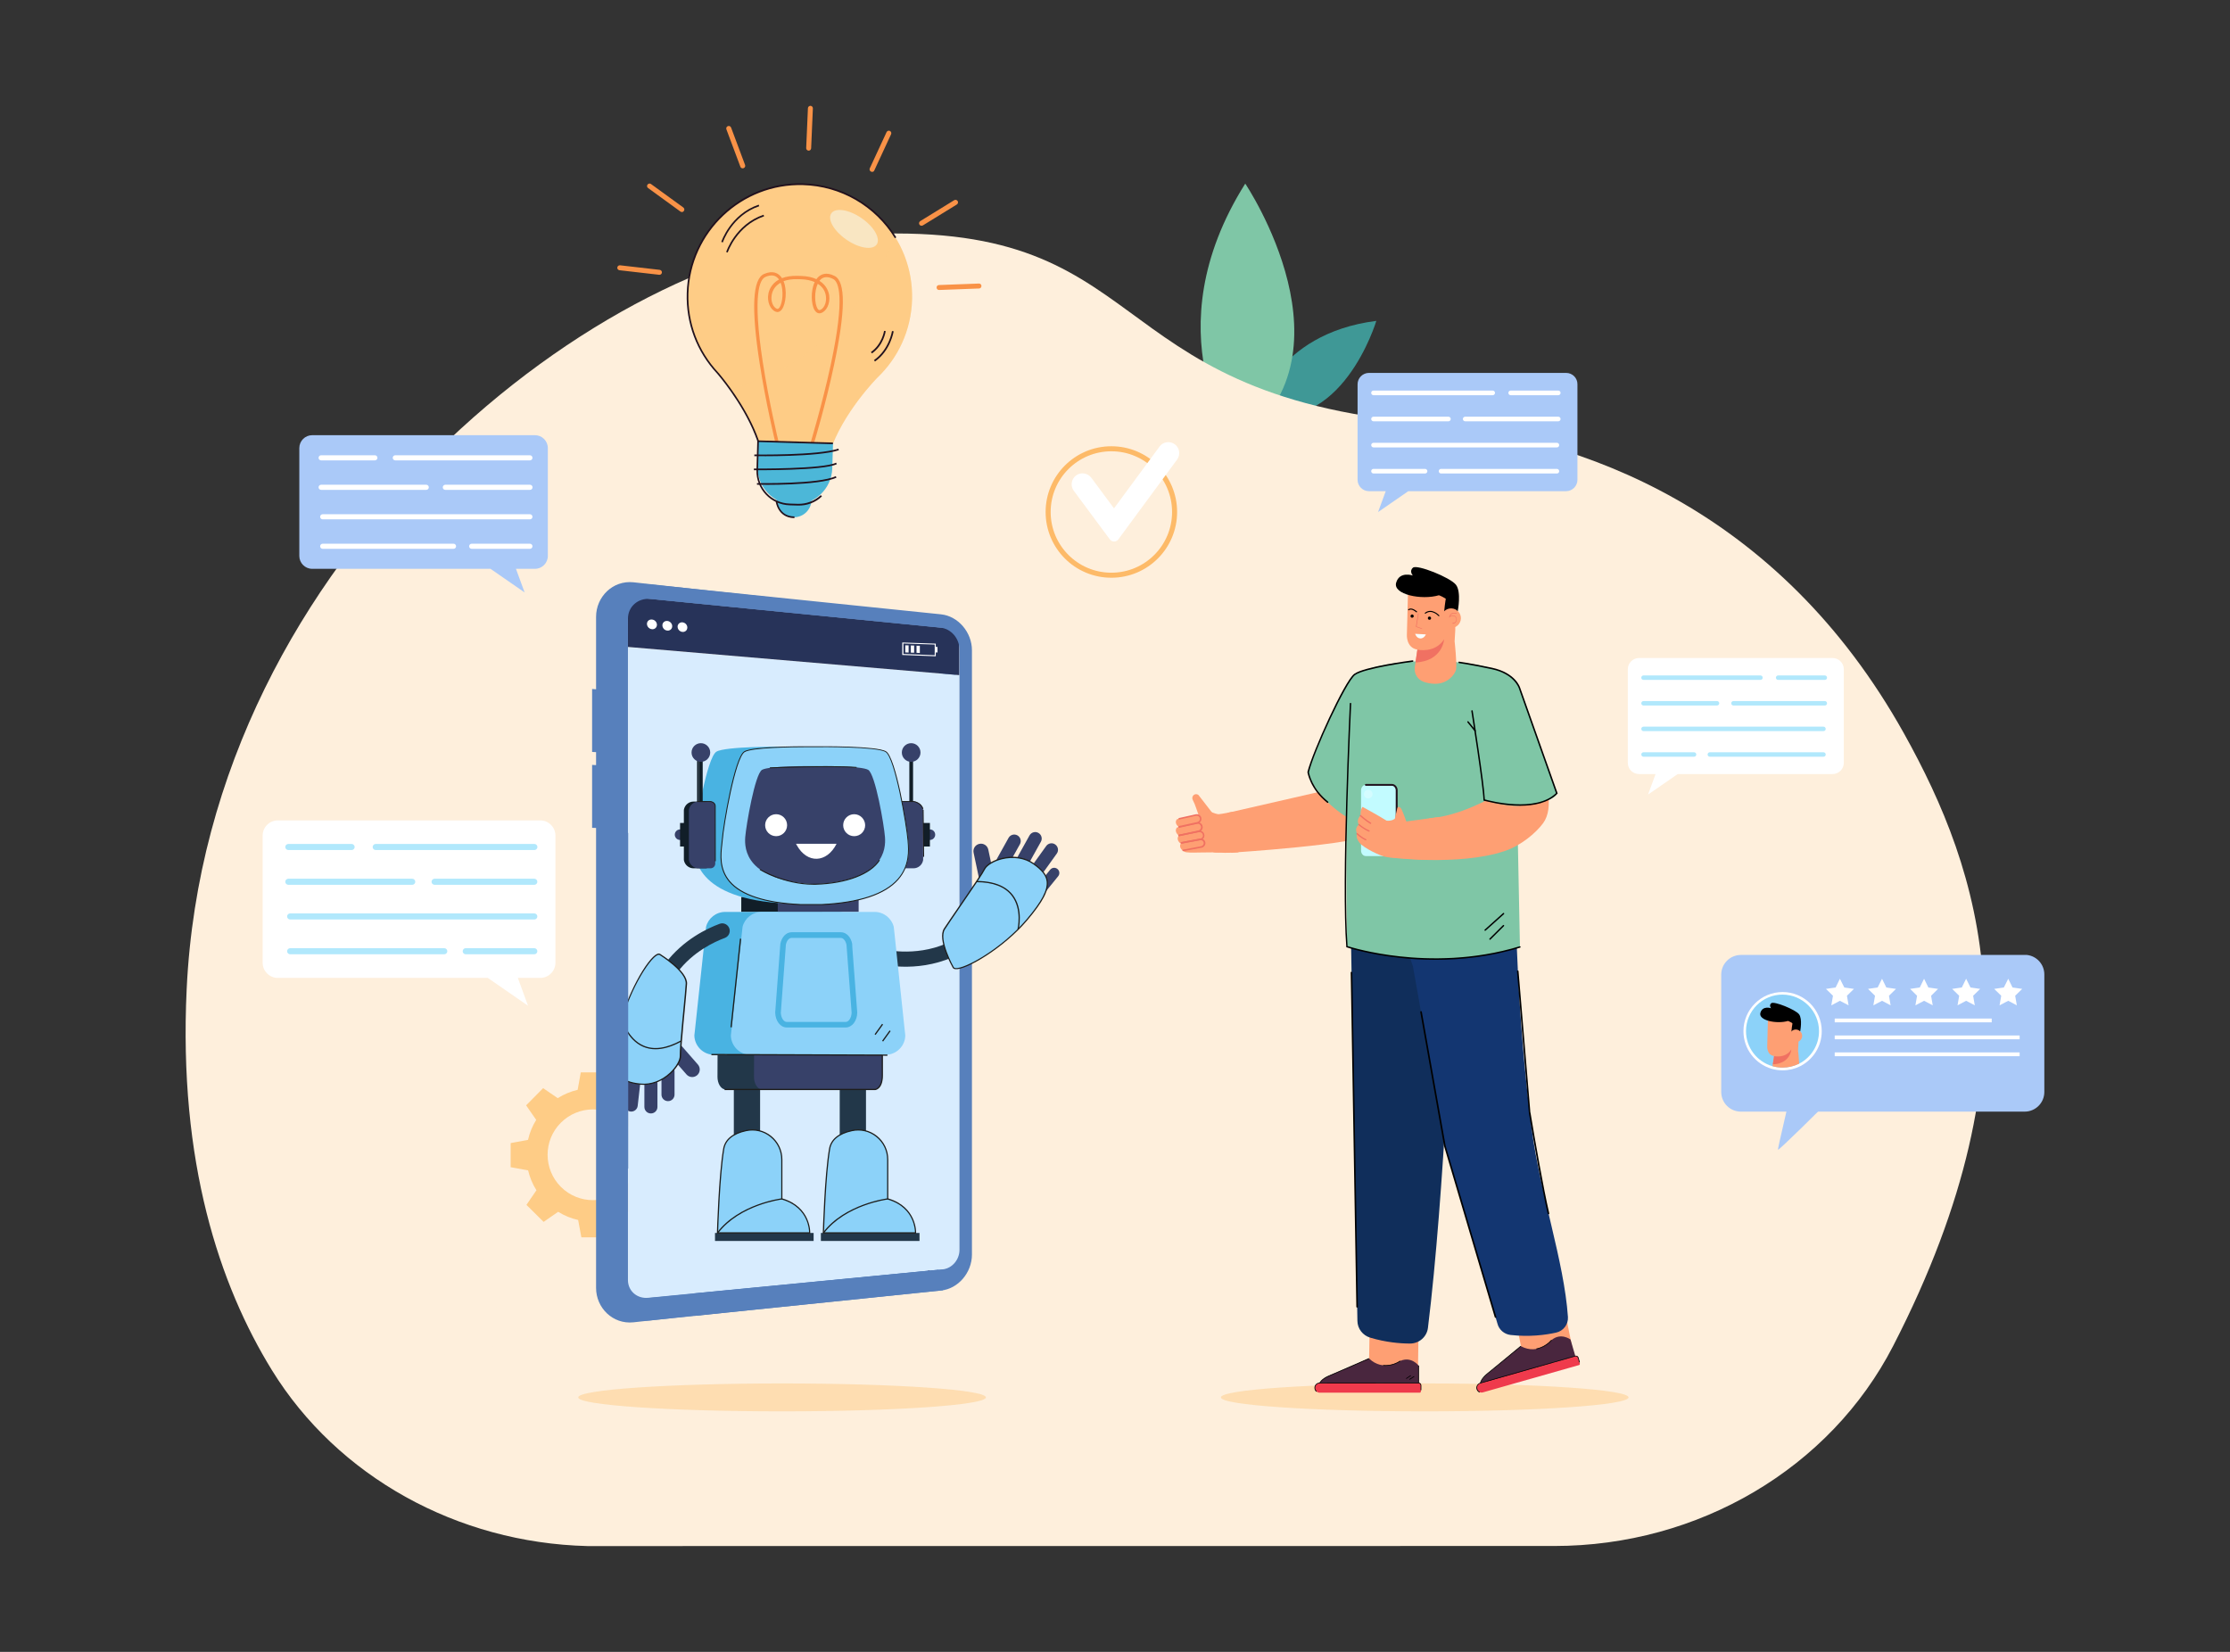 <svg xmlns="http://www.w3.org/2000/svg" xmlns:xlink="http://www.w3.org/1999/xlink" id="Layer_1" x="0px" y="0px" viewBox="0 0 2700 2000" style="enable-background:new 0 0 2700 2000;" xml:space="preserve"><rect x="0" y="0" width="2700" height="2000" fill="#333333" stroke="none"/><style type="text/css">	.st0{fill:#3F9896;}	.st1{fill:#7FC6A6;}	.st2{fill:#FEEFDC;}	.st3{fill:#FECC86;}	.st4{fill:#FFFFFF;}	.st5{fill:#B1E8FC;}	.st6{fill:#AAC9F8;}	.st7{opacity:0.5;fill:#FECC86;enable-background:new    ;}	.st8{fill:#5780BC;}	.st9{fill:#D8ECFE;}	.st10{fill:#49263E;}	.st11{fill:#273359;}	.st12{fill:#4CB7D8;}	.st13{opacity:0.3;}	.st14{fill:#F99247;}	.st15{fill:#21111D;}	.st16{opacity:0.5;}	.st17{fill:#F3FFFE;}	.st18{fill:#FDBA68;}	.st19{fill:#FE9F73;}	.st20{fill:#102E5B;}	.st21{fill:#133671;}	.st22{fill:#EF3A4C;}	.st23{fill:#F07162;}	.st24{fill:#FBFDFC;}	.st25{fill:#C2FBFF;}	.st26{fill:#8CD2F9;}	.st27{fill:#223749;}	.st28{fill:#374169;}	.st29{fill:#1D1D1B;}	.st30{fill:#111E28;}	.st31{fill:#49B3E2;}</style><g>	<g>		<g>			<g>				<g>					<g>						<g>							<g>								<g>									<path class="st0" d="M1519.8,499.6c0,0,23.5-95.5,146.6-111.1C1666.4,388.5,1624.3,529.4,1519.8,499.6z"></path>								</g>							</g>						</g>					</g>				</g>			</g>		</g>		<g>			<g>				<g>					<g>						<g>							<g>								<g>									<path class="st1" d="M1495.3,538.8c0,0-101.4-135.7,12.4-316.5C1507.7,222.3,1649.2,432.4,1495.3,538.8z"></path>								</g>							</g>						</g>					</g>				</g>			</g>		</g>	</g>	<g>		<g>			<g>				<g>					<path class="st2" d="M711.2,1871.9L711.2,1871.9c-157.7-3.9-302.6-84.2-382-213c-63.5-103.1-113.1-251.7-103.2-461.2      c24.9-530.5,507.8-896,809.6-913.5c368.1-21.4,284.8,193,689.4,228.1c189.2,16.4,428.6,104,580.2,375.6      c93.1,166.9,168,390-13,741.6c-76.3,148.3-235.7,242.3-410.3,242.3L711.2,1871.9L711.2,1871.9z"></path>				</g>			</g>		</g>	</g>	<g>		<path class="st3" d="M760.5,1329.3c-7.6-4.7-15.7-8-24.2-9.9l-3.9-21l-14.6,0l-14.6,0l-3.8,21.1c-8.4,2-16.6,5.3-24.1,10.1   l-17.7-12.1l-10.3,10.4l-10.3,10.4l12.2,17.6c-4.7,7.6-8,15.7-9.9,24.2l-21,3.9l0,14.6l0,14.6l21.1,3.8c2,8.4,5.3,16.6,10.1,24.1   l-12.1,17.7l10.4,10.3l10.4,10.3l17.6-12.2c7.6,4.7,15.7,8,24.2,9.9l3.9,21l14.6,0l14.6,0l3.8-21.1c8.4-2,16.6-5.3,24.1-10.1   l17.7,12.1l10.3-10.4l10.3-10.4l-12.2-17.6c4.7-7.6,8-15.7,9.9-24.2l21-3.9l0-14.6l0-14.6l-21.1-3.8c-2-8.4-5.3-16.6-10.1-24.1   l12.1-17.7l-10.4-10.3l-10.4-10.3L760.5,1329.3z M756.9,1436.9c-21.4,21.5-56.2,21.6-77.7,0.2s-21.6-56.2-0.2-77.7   s56.2-21.6,77.7-0.2C778.2,1380.7,778.3,1415.4,756.9,1436.9z"></path>	</g>	<g>		<g>			<g>				<path class="st4" d="M336.4,993.3h317.7c10.1,0,18.4,8.2,18.4,18.4v153.9c0,10.1-8.2,18.4-18.4,18.4h-27.1l12.3,33.7l-48.7-33.7     H336.4c-10.1,0-18.4-8.2-18.4-18.4v-153.9C318,1001.5,326.3,993.3,336.4,993.3z"></path>			</g>		</g>		<g>			<g>				<g>					<g>						<path class="st5" d="M351.3,1113.3h295.6c2,0,3.7-1.7,3.7-3.7s-1.7-3.7-3.7-3.7H351.3c-2,0-3.7,1.7-3.7,3.7       S349.3,1113.3,351.3,1113.3z"></path>					</g>				</g>			</g>			<g>				<g>					<g>						<path class="st5" d="M454.9,1029.2h192.1c2,0,3.7-1.7,3.7-3.7s-1.7-3.7-3.7-3.7H454.9c-2,0-3.7,1.7-3.7,3.7       C451.2,1027.5,452.8,1029.2,454.9,1029.2z"></path>					</g>				</g>			</g>			<g>				<g>					<g>						<path class="st5" d="M563.9,1155.4h83c2,0,3.7-1.7,3.7-3.7s-1.7-3.7-3.7-3.7h-83c-2,0-3.7,1.7-3.7,3.7       C560.2,1153.7,561.8,1155.4,563.9,1155.4z"></path>					</g>				</g>			</g>			<g>				<g>					<g>						<path class="st5" d="M351.3,1155.4h186.6c2,0,3.7-1.7,3.7-3.7s-1.7-3.7-3.7-3.7H351.3c-2,0-3.7,1.7-3.7,3.7       C347.6,1153.7,349.3,1155.4,351.3,1155.4z"></path>					</g>				</g>			</g>			<g>				<g>					<g>						<path class="st5" d="M349.1,1029.2h76.6c2,0,3.7-1.7,3.7-3.7s-1.7-3.7-3.7-3.7h-76.6c-2,0-3.7,1.7-3.7,3.7       C345.4,1027.5,347.1,1029.2,349.1,1029.2z"></path>					</g>				</g>			</g>			<g>				<g>					<g>						<path class="st5" d="M526.2,1071.3h120.7c2,0,3.7-1.7,3.7-3.7s-1.7-3.7-3.7-3.7H526.2c-2,0-3.7,1.7-3.7,3.7       C522.5,1069.6,524.1,1071.3,526.2,1071.3z"></path>					</g>				</g>			</g>			<g>				<g>					<g>						<path class="st5" d="M349.1,1071.3h150c2,0,3.7-1.7,3.7-3.7s-1.7-3.7-3.7-3.7h-150c-2,0-3.7,1.7-3.7,3.7       S347.1,1071.3,349.1,1071.3z"></path>					</g>				</g>			</g>		</g>	</g>	<g>		<g>			<g>				<path class="st6" d="M378,526.9h269.7c8.6,0,15.6,7,15.6,15.6v130.6c0,8.6-7,15.6-15.6,15.6h-23l10.5,28.6l-41.3-28.6H378     c-8.6,0-15.6-7-15.6-15.6V542.5C362.4,533.9,369.4,526.9,378,526.9z"></path>			</g>		</g>		<g>			<g>				<g>					<g>						<path class="st4" d="M390.7,628.8h250.9c1.7,0,3.1-1.4,3.1-3.1s-1.4-3.1-3.1-3.1H390.7c-1.7,0-3.1,1.4-3.1,3.1       S389,628.8,390.7,628.8z"></path>					</g>				</g>			</g>			<g>				<g>					<g>						<path class="st4" d="M478.6,557.4h163c1.7,0,3.1-1.4,3.1-3.1s-1.4-3.1-3.1-3.1h-163c-1.7,0-3.1,1.4-3.1,3.1       C475.5,556,476.9,557.4,478.6,557.4z"></path>					</g>				</g>			</g>			<g>				<g>					<g>						<path class="st4" d="M571.1,664.5h70.5c1.7,0,3.1-1.4,3.1-3.1s-1.4-3.1-3.1-3.1h-70.5c-1.7,0-3.1,1.4-3.1,3.1       S569.4,664.5,571.1,664.5z"></path>					</g>				</g>			</g>			<g>				<g>					<g>						<path class="st4" d="M390.7,664.5h158.4c1.7,0,3.1-1.4,3.1-3.1s-1.4-3.1-3.1-3.1H390.7c-1.7,0-3.1,1.4-3.1,3.1       S389,664.5,390.7,664.5z"></path>					</g>				</g>			</g>			<g>				<g>					<g>						<path class="st4" d="M388.8,557.4h65.1c1.7,0,3.1-1.4,3.1-3.1s-1.4-3.1-3.1-3.1h-65.1c-1.7,0-3.1,1.4-3.1,3.1       C385.7,556,387.1,557.4,388.8,557.4z"></path>					</g>				</g>			</g>			<g>				<g>					<g>						<path class="st4" d="M539.2,593.1h102.5c1.7,0,3.1-1.4,3.1-3.1s-1.4-3.1-3.1-3.1H539.2c-1.7,0-3.1,1.4-3.1,3.1       C536,591.7,537.4,593.1,539.2,593.1z"></path>					</g>				</g>			</g>			<g>				<g>					<g>						<path class="st4" d="M388.8,593.1h127.3c1.7,0,3.1-1.4,3.1-3.1s-1.4-3.1-3.1-3.1H388.8c-1.7,0-3.1,1.4-3.1,3.1       C385.7,591.7,387.1,593.1,388.8,593.1z"></path>					</g>				</g>			</g>		</g>	</g>	<g>		<g>			<g>				<path class="st6" d="M1896.2,451.5h-238.7c-7.6,0-13.8,6.2-13.8,13.8v115.6c0,7.6,6.2,13.8,13.8,13.8h20.3l-9.3,25.3l36.6-25.3     h191c7.6,0,13.8-6.2,13.8-13.8V465.3C1910,457.7,1903.9,451.5,1896.2,451.5z"></path>			</g>		</g>		<g>			<g>				<g>					<g>						<path class="st4" d="M1885,541.7H1663c-1.5,0-2.8-1.2-2.8-2.8c0-1.5,1.2-2.8,2.8-2.8H1885c1.5,0,2.8,1.2,2.8,2.8       C1887.8,540.5,1886.6,541.7,1885,541.7z"></path>					</g>				</g>			</g>			<g>				<g>					<g>						<path class="st4" d="M1807.3,478.5H1663c-1.5,0-2.8-1.2-2.8-2.8s1.2-2.8,2.8-2.8h144.3c1.5,0,2.8,1.2,2.8,2.8       C1810,477.3,1808.8,478.5,1807.3,478.5z"></path>					</g>				</g>			</g>			<g>				<g>					<g>						<path class="st4" d="M1725.4,573.3H1663c-1.5,0-2.8-1.2-2.8-2.8s1.2-2.8,2.8-2.8h62.4c1.5,0,2.8,1.2,2.8,2.8       S1726.9,573.3,1725.4,573.3z"></path>					</g>				</g>			</g>			<g>				<g>					<g>						<path class="st4" d="M1885,573.3h-140.2c-1.5,0-2.8-1.2-2.8-2.8s1.2-2.8,2.8-2.8H1885c1.5,0,2.8,1.2,2.8,2.8       S1886.6,573.3,1885,573.3z"></path>					</g>				</g>			</g>			<g>				<g>					<g>						<path class="st4" d="M1886.7,478.5h-57.6c-1.5,0-2.8-1.2-2.8-2.8s1.2-2.8,2.8-2.8h57.6c1.5,0,2.8,1.2,2.8,2.8       C1889.5,477.3,1888.2,478.5,1886.7,478.5z"></path>					</g>				</g>			</g>			<g>				<g>					<g>						<path class="st4" d="M1753.7,510.1H1663c-1.5,0-2.8-1.2-2.8-2.8c0-1.5,1.2-2.8,2.8-2.8h90.7c1.5,0,2.8,1.2,2.8,2.8       C1756.5,508.9,1755.2,510.1,1753.7,510.1z"></path>					</g>				</g>			</g>			<g>				<g>					<g>						<path class="st4" d="M1886.7,510.1H1774c-1.5,0-2.8-1.2-2.8-2.8c0-1.5,1.2-2.8,2.8-2.8h112.7c1.5,0,2.8,1.2,2.8,2.8       C1889.5,508.9,1888.2,510.1,1886.7,510.1z"></path>					</g>				</g>			</g>		</g>	</g>	<ellipse class="st7" cx="946.9" cy="1691.9" rx="246.8" ry="16.9"></ellipse>	<ellipse class="st7" cx="1725" cy="1691.9" rx="246.8" ry="16.9"></ellipse>	<g>		<g>			<g>				<g>					<path class="st8" d="M1119.7,743.8L766.9,705c-24.9-2.6-45.2,17.5-45.2,41.9v812.4c0,24.4,20.4,44.3,45.2,41.7l352.8-38.6      c20.7-2.1,37.4-21.6,37.4-43.6V787.4C1157.1,765.4,1140.4,745.9,1119.7,743.8z M1141.8,1513.2c0,12-9.1,22.6-20.4,23.6      l-356.5,34.4c-13.5,1.3-14.4-8.3-14.4-21.5V749.1c0-14.7,2.1-25.4,17.2-23.9l351.3,34.8c12.6,1.2,22.8,13.1,22.8,26.4      L1141.8,1513.2L1141.8,1513.2z"></path>				</g>			</g>			<g>				<g>					<path class="st9" d="M1161.6,778c0-0.2,0-0.5,0-0.7c-0.4-8.1-6.5-15.2-14.1-16.4c-0.2,0-0.5-0.1-0.7-0.1c-0.1,0-0.1,0-0.2,0      l-368.1-36.4c-0.1,0-0.2,0-0.3,0c-0.3,0-0.5,0-0.8,0c-9.1-0.4-16.5,6-17,14.9c0,0.3,0,0.5,0,0.8c0,0.1,0,0.2,0,0.3v818.1      c0,8.5,7.1,14.7,15.8,13.9l117.4-11.3l1.2-0.1l0.3,0l87.1-8.4l0.5-0.1l0.8-0.1l0.7-0.1l85-8.2l0.5-0.1l1-0.1l78-7.5      c7.3-0.7,13.1-7.5,13.1-15.3V778.2C1161.6,778.1,1161.6,778,1161.6,778z M760.5,783.4v-24.7l26.3,2.4c0.8,0.4,1.6,0.7,2.5,0.7      c0.9,0.1,1.7,0,2.5-0.3l13.6,1.2c0.7,0.4,1.6,0.7,2.4,0.7c0.9,0.1,1.7,0,2.4-0.3l13.5,1.2c0.7,0.4,1.6,0.7,2.4,0.7      c0.9,0.1,1.7,0,2.4-0.3l265.8,24.1v0.5l40.5,3.7v-0.5l26.5,2.4v22.4L760.5,783.4z"></path>				</g>			</g>			<g>				<g>					<path class="st10" d="M1124.8,1538.4l-0.8,0.1c0.1,0.3,0.2,0.7,0.3,1c0.5-0.1,0.8-0.2,0.8-0.2      C1125.1,1539.1,1125,1538.8,1124.8,1538.4z"></path>				</g>			</g>			<path class="st11" d="M1146.3,760.6l-367.7-36.4c-10.1-1-18.4,6.2-18.4,16.1v43l0.3,0l400.9,34.1l0.1,0v-39    C1161.6,769.4,1154.8,761.5,1146.3,760.6z"></path>			<g>				<g>					<path class="st4" d="M795.4,756.5c0,2.4-1.5,4.3-3.5,5c-0.7,0.3-1.6,0.4-2.5,0.3c-0.9-0.1-1.7-0.3-2.5-0.7      c-2.1-1.1-3.6-3.3-3.6-5.7c0-3.3,2.7-5.6,6-5.3C792.7,750.3,795.4,753.2,795.4,756.5z"></path>				</g>			</g>			<g>				<g>					<path class="st4" d="M813.9,758.2c0,2.4-1.4,4.3-3.5,5c-0.7,0.3-1.6,0.4-2.4,0.3c-0.9-0.1-1.7-0.3-2.5-0.7      c-2.1-1.1-3.5-3.3-3.5-5.7c0-3.2,2.7-5.6,6-5.3C811.2,752.1,813.9,754.9,813.9,758.2z"></path>				</g>			</g>			<g>				<g>					<path class="st4" d="M832.2,759.8c0,2.4-1.4,4.3-3.5,5c-0.7,0.3-1.6,0.4-2.4,0.3s-1.7-0.3-2.4-0.7c-2.1-1.1-3.5-3.3-3.5-5.6      c0-3.2,2.7-5.6,5.9-5.3C829.6,753.8,832.2,756.6,832.2,759.8z"></path>				</g>			</g>			<g>				<g>					<g>						<g>							<path class="st4" d="M1092.4,777.9v15.1l40.6,1.6v-4.7l2.1,0.1v-6.7l-2.1-0.1v-3.9L1092.4,777.9z M1131.7,793.3l-37.9-1.5        v-12.7l37.9,1.3V793.3z"></path>						</g>					</g>				</g>				<g>					<g>						<g>							<polygon class="st4" points="1096.1,789.9 1100.1,790.1 1100.1,781.4 1096.1,781.3        "></polygon>						</g>					</g>				</g>				<g>					<g>						<g>							<polygon class="st4" points="1102.8,790.2 1106.8,790.3 1106.8,781.6 1102.8,781.5        "></polygon>						</g>					</g>				</g>				<g>					<g>						<g>							<polygon class="st4" points="1109.7,790.4 1113.7,790.6 1113.7,781.9 1109.7,781.8        "></polygon>						</g>					</g>				</g>			</g>			<g>				<polygon class="st8" points="726.5,910.9 716.9,910.4 716.9,834.2 726.5,834.9     "></polygon>			</g>			<g>				<polygon class="st8" points="726.5,1002.6 716.9,1002.3 716.9,926.1 726.5,926.6     "></polygon>			</g>			<path class="st8" d="M741.5,746.9v812.4c0,24.4,20.4,42,45.2,39.5l89.2-9.2l2.8-0.3l255.7-26.3l0.4,0l4.6-0.5    c20.7-2.1,37.4-21.6,37.4-43.6V787.4c0-21.9-16.7-41.4-37.4-43.6l-352.8-36.3C761.9,704.9,741.5,722.5,741.5,746.9z M760.3,749.1    c0-14.7,12.3-25.4,27.3-23.9l351.3,34.8c12.6,1.2,22.8,13.1,22.8,26.4v726.9c0,12-9.1,22.5-20.4,23.6l-6.8,0.7l-0.4,0l-7.7,0.7    l-1.5,0.1c0.1,0.3,0.2,0.6,0.3,0.9c0,0-0.3,0.1-0.8,0.2c-0.1-0.3-0.2-0.7-0.3-1l-283.3,27.4l-5.2,0.5l-39,3.8l-11.8,1.1    c-13.5,1.3-24.5-8.3-24.5-21.5L760.3,749.1L760.3,749.1z"></path>			<polygon class="st10" points="1125.5,1540.1 1125.1,1538.4 1123.7,1538.6 1123.9,1540.1    "></polygon>			<polygon class="st8" points="1136.3,1537.3 840.8,1565.9 840.8,1593.2 1141.8,1562.2    "></polygon>		</g>	</g>	<g>		<g>			<g>				<g>					<path class="st2" d="M616.3,1605.2c2.5-6.3,4-12.8,4.4-19.4l15.3-5.6l-1.9-11l-1.9-11l-16.3-0.2c-2.6-6-6.1-11.7-10.6-16.8      l6.8-14.8l-9.1-6.4l-9.1-6.4l-11.6,11.4c-6.3-2.5-12.8-4-19.4-4.4l-5.6-15.3l-11,1.9l-11,1.9l-0.2,16.3      c-6,2.6-11.7,6.1-16.8,10.6l-14.8-6.8l-6.4,9.1l-6.4,9.1l11.4,11.6c-2.5,6.3-4,12.8-4.4,19.4l-15.3,5.6l1.9,11l1.9,11l16.3,0.2      c2.6,6,6.1,11.7,10.6,16.8l-6.8,14.8l9.1,6.4l9.1,6.4l11.6-11.4c6.3,2.5,12.8,4,19.4,4.4l5.6,15.3l11-1.9l11-1.9l0.2-16.3      c6-2.6,11.7-6.1,16.8-10.6l14.8,6.8l6.4-9.1l6.4-9.1L616.3,1605.2z M535.2,1616.2c-18.8-13.3-23.3-39.3-10-58.2      c13.3-18.8,39.3-23.3,58.2-10c18.8,13.3,23.3,39.3,10,58.2C580.1,1625.1,554.1,1629.5,535.2,1616.2z"></path>				</g>			</g>		</g>	</g>	<g>		<g>			<g>				<g>					<g>						<g>							<g>								<path class="st3" d="M1104.3,362.8c2.1-75.1-57-137.7-132-139.8s-137.7,57-139.8,132c-1.1,37.2,12.9,71.4,36.5,96.6l0,0         c0,0,39.9,45.2,52.4,93.5c0,0,23.5,8.7,41.4,9.7c17.9,0.1,41.9-7.3,41.9-7.3c15.3-47.6,57.7-90.4,57.7-90.4l0,0         C1087.3,433.4,1103.2,400.1,1104.3,362.8z"></path>							</g>						</g>					</g>				</g>				<g>					<g>						<g>							<g>								<path class="st12" d="M960.7,626.3L960.7,626.3c-11.7-0.3-20.9-10.1-20.5-21.7l0,0l42.3,1.2l0,0         C982.1,617.4,972.4,626.6,960.7,626.3z"></path>							</g>						</g>					</g>				</g>				<g>					<g>						<g>							<g>								<path class="st12" d="M961.1,610.9L961.1,610.9c-25-0.7-44.7-21.6-44-46.6l0.9-30.1l90.6,2.6l-0.9,30.1         C1007,591.9,986.2,611.6,961.1,610.9z"></path>							</g>						</g>					</g>				</g>				<g class="st13">					<g>						<g>							<path class="st3" d="M1104.3,362.8c0.8-27.8-6.8-53.9-20.5-75.9c-42.6,96.8-107.8,160.9-199.9,183.8        c11.1,15.4,25.7,38.6,34.2,63.5l90.6,2.6v0c17.5-43.1,53.7-79.6,53.7-79.6l0,0C1087.3,433.4,1103.2,400.1,1104.3,362.8z"></path>						</g>					</g>				</g>			</g>			<g>				<g>					<g>						<g>							<path class="st14" d="M985.5,536.7l-3.9-1.2c0.1-0.5,14.1-46.7,24.3-94.2c17.6-82.4,9.4-100.2,2.9-103.5        c-6.6-3.4-12-2.9-15.8,1.2c-0.3,0.3-0.5,0.6-0.8,1c9.3,5.9,11.4,14.5,11.8,18c1.2,9.7-3.3,19.1-10.2,21.1        c-1.7,0.5-4.8,0.7-7.5-3.6c-4.2-6.7-5-23.2,0.1-34c-4.6-2-10.3-3.2-16.8-3.4l-3.9-0.1c-6.5-0.2-12.2,0.7-17,2.4        c4.6,11.1,2.7,27.5-1.8,33.9c-2.9,4.1-6,3.7-7.6,3.1c-6.7-2.4-10.8-12.1-9-21.7c0.6-3.5,3.2-12,12.9-17.3        c-0.2-0.4-0.5-0.7-0.8-1c-3.6-4.4-8.9-5.1-15.7-2.1c-6.7,2.9-15.9,20.2-3.1,103.5c7.4,48,18.8,95,18.9,95.4l-3.9,1        c-0.1-0.5-11.5-47.6-18.9-95.7c-10.3-66.5-8.5-101.8,5.4-107.8c10.8-4.7,17.1-0.8,20.4,3.3c0.5,0.6,0.9,1.2,1.3,1.8        c4.8-1.9,11-3,19-2.8l3.9,0.1c8,0.2,14.1,1.7,18.8,3.9c0.4-0.6,0.9-1.2,1.4-1.8c3.6-3.9,10.1-7.4,20.6-2.1        c13.6,6.9,13.3,42.2-0.7,108C999.7,489.9,985.7,536.3,985.5,536.7z M945.2,342.3c-5.8,3.2-9.6,8.1-10.8,14.5        c-1.6,8.4,2,15.6,6.4,17.1c0.4,0.1,1.5,0.5,3-1.6C947.6,366.7,949,351.9,945.2,342.3z M990.1,343.6c-4.4,9.4-3.8,24.2-0.3,30        c1.4,2.3,2.5,1.9,2.9,1.8c4.4-1.3,8.4-8.3,7.3-16.7C999.2,352.2,995.8,347.1,990.1,343.6z"></path>						</g>					</g>				</g>			</g>			<g>				<g>					<g>						<g>							<path class="st15" d="M917.3,535.2c-1-3.1-1.5-4.3-2.5-6.8l-0.5-1.4c-15.8-40.1-45.8-74.3-46.1-74.7l-0.1-0.1        c-24.7-26.5-37.7-61-36.6-97.2c2.2-75.5,65.3-135.2,140.8-133c46.4,1.3,88.5,25.7,112.9,65.3l-1.7,1.1        c-24-39-65.5-63-111.2-64.3c-74.4-2.1-136.6,56.7-138.8,131.1c-1,35.7,11.8,69.8,36.2,95.9l1.3,1.4l-0.1,0        c5.7,6.8,31.1,38,45.3,73.9l0.5,1.4c1,2.6,1.5,3.7,2.5,6.9L917.3,535.2z"></path>						</g>					</g>				</g>			</g>			<g>				<g>					<g>						<g>							<path class="st15" d="M875.2,293.5l-1.9-0.6c0.1-0.3,11.1-33.5,45.3-45.1l0.6,1.9C886.1,260.9,875.3,293.1,875.2,293.5z"></path>						</g>					</g>				</g>			</g>			<g>				<g>					<g>						<g>							<path class="st15" d="M881.1,305.7l-1.9-0.6c0.1-0.3,11.1-33.5,45.3-45.1l0.6,1.9C892,273.2,881.2,305.4,881.1,305.7z"></path>						</g>					</g>				</g>			</g>			<g>				<g>					<g>						<g>							<path class="st15" d="M966,612.1l-9.9-0.3c-22.8-0.7-40.8-19.7-40.2-42.6l1-36l91.6,2.6l-0.1,2l-89.6-2.6l-1,34        c-0.6,21.7,16.5,39.9,38.2,40.5l9.9,0.3c10.4,0.3,20.3-3.4,27.9-10.5l1.4,1.5C987.4,608.5,977,612.4,966,612.1z"></path>						</g>					</g>				</g>			</g>			<g>				<g>					<g>						<g>							<path class="st15" d="M961.2,627.3c-19.6-0.6-21.9-19.7-22-19.9l2-0.2c0.1,0.7,2.2,18,20.7,18.1l0,2        C961.7,627.3,961.5,627.3,961.2,627.3z"></path>						</g>					</g>				</g>			</g>			<g>				<g>					<g>						<g>							<path class="st15" d="M1059.4,437.7l-1.2-1.7c18.3-12.8,21.8-34.9,21.8-35.2l2,0.3C1082,401.4,1078.4,424.4,1059.4,437.7z"></path>						</g>					</g>				</g>			</g>			<g>				<g>					<g>						<g>							<path class="st15" d="M1055.7,427.9l-1.2-1.7c13.4-9.3,15.9-25.5,15.9-25.6l2,0.3C1072.3,401.6,1069.8,418.1,1055.7,427.9z"></path>						</g>					</g>				</g>			</g>			<g>				<g>					<g>						<g>							<path class="st15" d="M913.3,552.3l0-2c0.8,0,77.2,1.2,101.7-7.1l0.7,1.9C990.9,553.5,916.5,552.3,913.3,552.3z"></path>						</g>					</g>				</g>			</g>			<g>				<g>					<g>						<g>							<path class="st15" d="M912.8,569.3l0-2c0.8,0,83.8,0.7,99.5-7.1l0.9,1.8C997.1,570,916.3,569.3,912.8,569.3z"></path>						</g>					</g>				</g>			</g>			<g>				<g>					<g>						<g>							<path class="st15" d="M916.5,586.9l0-2c0.7,0,75.2,1.4,95.4-8.4l0.9,1.8C992.1,588.3,919.6,587,916.5,586.9z"></path>						</g>					</g>				</g>			</g>		</g>		<g>			<g>				<g>					<g>						<g>							<path class="st14" d="M798.4,332.7c-0.1,0-0.2,0-0.3,0l-48-5.5c-1.7-0.2-2.9-1.7-2.7-3.3c0.2-1.7,1.7-2.8,3.3-2.7l48,5.5        c1.7,0.2,2.9,1.7,2.7,3.3C801.3,331.6,800,332.7,798.4,332.7z"></path>						</g>					</g>				</g>			</g>		</g>		<g>			<g>				<g>					<g>						<g>							<path class="st14" d="M825.5,256.7c-0.6,0-1.2-0.2-1.7-0.6l-39.1-28.4c-1.4-1-1.7-2.9-0.7-4.2s2.9-1.7,4.2-0.7l39.1,28.4        c1.4,1,1.7,2.9,0.7,4.2C827.4,256.3,826.5,256.8,825.5,256.7z"></path>						</g>					</g>				</g>			</g>		</g>		<g>			<g>				<g>					<g>						<g>							<path class="st14" d="M899.1,203.8c-1.2,0-2.3-0.8-2.7-2l-16.9-45.2c-0.6-1.6,0.2-3.3,1.8-3.9c1.6-0.6,3.3,0.2,3.9,1.8        l16.9,45.2c0.6,1.6-0.2,3.3-1.8,3.9C899.8,203.8,899.4,203.8,899.1,203.8z"></path>						</g>					</g>				</g>			</g>		</g>		<g>			<g>				<g>					<g>						<g>							<path class="st14" d="M1136.9,351.1c-1.6,0-2.9-1.3-2.9-2.9c-0.1-1.7,1.2-3.1,2.9-3.1l48.3-1.8c1.7-0.1,3.1,1.2,3.1,2.9        s-1.2,3.1-2.9,3.1l-48.3,1.8C1137,351.1,1136.9,351.1,1136.9,351.1z"></path>						</g>					</g>				</g>			</g>		</g>		<g>			<g>				<g>					<g>						<g>							<path class="st14" d="M1115.7,273.3c-1,0-1.9-0.5-2.5-1.4c-0.9-1.4-0.4-3.3,1-4.2l41.1-25.3c1.4-0.9,3.3-0.4,4.2,1        c0.9,1.4,0.4,3.3-1,4.2l-41.1,25.3C1116.8,273.2,1116.2,273.3,1115.7,273.3z"></path>						</g>					</g>				</g>			</g>		</g>		<g>			<g>				<g>					<g>						<g>							<path class="st14" d="M1055.8,208.1c-0.4,0-0.8-0.1-1.2-0.3c-1.5-0.7-2.2-2.5-1.5-4l20.3-43.8c0.7-1.5,2.5-2.2,4-1.5        c1.5,0.7,2.2,2.5,1.5,4l-20.3,43.8C1058.2,207.5,1057,208.2,1055.8,208.1z"></path>						</g>					</g>				</g>			</g>		</g>		<g>			<g>				<g>					<g>						<g>							<path class="st14" d="M979,182.4C979,182.4,979,182.4,979,182.4c-1.7-0.1-3-1.5-2.9-3.2l2.1-48.2c0.1-1.7,1.5-2.9,3.1-2.9        c0,0,0,0,0,0c1.7,0.1,3,1.5,2.9,3.2l-2.1,48.2C982,181.2,980.6,182.5,979,182.4z"></path>						</g>					</g>				</g>			</g>		</g>		<g class="st16">			<g>				<g>					<g>						<path class="st17" d="M1061.5,296c-5,7.2-21.3,4.7-36.5-5.7c-15.2-10.4-23.5-24.7-18.5-32c5-7.2,21.3-4.7,36.5,5.7       C1058.2,274.4,1066.4,288.8,1061.5,296z"></path>					</g>				</g>			</g>		</g>	</g>	<path class="st18" d="M1345.6,540.3c-43.9,0-79.6,35.6-79.6,79.6s35.6,79.6,79.6,79.6s79.6-35.6,79.6-79.6  S1389.6,540.3,1345.6,540.3z M1345.6,693.4c-40.6,0-73.5-32.9-73.5-73.5c0-40.6,32.9-73.5,73.5-73.5s73.5,32.9,73.5,73.5  C1419.1,660.5,1386.2,693.4,1345.6,693.4z"></path>	<g>		<path class="st4" d="M1354,653.1c-2.5,3.4-7.6,3.4-10.2,0l-43.7-58.9c-4.3-5.9-3.1-14.1,2.7-18.5s14.1-3.1,18.5,2.7l27.5,37.1   l55.1-74.8c4.3-5.9,12.6-7.1,18.5-2.8c5.9,4.3,7.1,12.6,2.8,18.5L1354,653.1z"></path>	</g>	<g>		<g>			<g>				<g>					<g>						<g>							<g>								<g>									<g>										<g>											<g>												<g>													<g>														<g>															<g>																<g>																	<polygon class="st19" points="1657.3,1666.2 1716.7,1667 1717.6,1604.9 1658.5,1596.8                  "></polygon>																</g>															</g>														</g>													</g>												</g>											</g>										</g>									</g>								</g>							</g>						</g>					</g>				</g>			</g>		</g>		<g>			<g>				<g>					<g>						<g>							<g>								<g>									<g>										<g>											<g>												<g>													<g>														<g>															<g>																<g>																	<polygon class="st19" points="1845.6,1649.9 1905,1638.1 1892.6,1577.2 1831.9,1581.8                  "></polygon>																</g>															</g>														</g>													</g>												</g>											</g>										</g>									</g>								</g>							</g>						</g>					</g>				</g>			</g>		</g>		<g>			<g>				<g>					<g>						<g>							<g>								<g>									<g>										<g>											<g>												<g>													<g>														<g>															<path class="st20" d="M1760.8,1128.4c-2.2,64.2-11.7,315.1-31.9,479.3c-1.3,10.8-10.6,19-21.7,19                c-12.2,0-29.3-1.5-48.1-7.1c-9.1-2.7-15.5-10.9-15.6-20.3l-8.4-499.6c0-1.2,0.1-2.4,0.2-3.6l0.4-2.5                c2.1-13.6,16.4-21.8,29.5-16.9l81.6,30.9C1755.5,1110.8,1761.1,1119.2,1760.8,1128.4z"></path>														</g>													</g>												</g>											</g>										</g>									</g>								</g>							</g>						</g>					</g>				</g>			</g>		</g>		<g>			<g>				<g>					<g>						<g>							<g>								<g>									<g>										<g>											<g>												<g>													<g>														<g>															<path class="st21" d="M1835.2,1099.4c0,0,1.1,127.5,19.4,268c10.2,78,39.1,159.1,43.8,227.1c0.6,9-5.5,17.1-14.5,19                c-12.7,2.8-32.2,5.4-55,2.8c-7.7-0.9-14.1-6.5-15.9-13.9l-63.7-215.1l-38.6-217.5l-41.4-118.3L1835.2,1099.4z"></path>														</g>													</g>												</g>											</g>										</g>									</g>								</g>							</g>						</g>					</g>				</g>			</g>		</g>		<g>			<g>				<g>					<g>						<g>							<g>								<g>									<g>										<path d="M1810.8,1595.5c0.1,0,0.2,0,0.3,0c0.5-0.1,0.8-0.7,0.6-1.1l-61.4-207.3l-28.8-162.1c-0.1-0.5-0.6-0.8-1.1-0.8           c-0.5,0.1-0.8,0.6-0.8,1.1l28.8,162.2l0,0.1l61.4,207.3C1810,1595.3,1810.4,1595.5,1810.8,1595.5z"></path>									</g>								</g>							</g>						</g>					</g>				</g>			</g>		</g>		<g>			<g>				<g>					<g>						<g>							<g>								<g>									<path d="M1874.9,1470.2c0.1,0,0.1,0,0.2,0c0.5-0.1,0.8-0.6,0.7-1.1c-7-29.9-17.2-88.7-22.6-121.1c-0.2-0.9-0.3-1.6-0.4-2h0          h0c0,0,0,0,0,0c0-0.4-0.1-1-0.1-1.9l-14.1-168.3c0-0.5-0.5-0.9-1-0.8c-0.5,0-0.9,0.5-0.9,1c0.1,1.7,14.1,168.2,14.3,170.2          c0,0,0,0,0,0.1l0.1,0.9l0,0c0.1,0.3,0.1,0.7,0.2,1.2c5.4,32.4,15.6,91.3,22.6,121.2          C1874.1,1469.9,1874.5,1470.2,1874.9,1470.2z"></path>								</g>							</g>						</g>					</g>				</g>			</g>		</g>		<g>			<g>				<g>					<g>						<g>							<g>								<g>									<path d="M1643.2,1583.2C1643.2,1583.2,1643.2,1583.2,1643.2,1583.2c0.5,0,0.9-0.4,0.9-0.9l-6.8-404.9c0-0.5-0.4-0.9-1-0.9          c-0.5,0-0.9,0.4-0.9,0.9l6.8,404.9C1642.2,1582.8,1642.6,1583.2,1643.2,1583.2z"></path>								</g>							</g>						</g>					</g>				</g>			</g>		</g>		<g>			<g>				<g>					<g>						<g>							<path class="st22" d="M1718,1674.4l-52,0l-21.1-22.6l-38.6,22.7l-8.3,0c-2.9,0-5.5,1.9-6,4.7c-0.7,3.7,2.2,7,5.8,7l121,0        c0.9,0,1.6-0.7,1.6-1.6l0-7.8C1720.4,1675.5,1719.3,1674.4,1718,1674.4z"></path>						</g>					</g>				</g>			</g>		</g>		<g>			<g>				<g>					<g>						<g>							<path class="st10" d="M1717.6,1674.5l0-21.1c0,0-8.8-11.6-22.1-5.7c0,0-20.2,14.1-38-3l-44.2,19.3c0,0-12.1,4-15.4,10.4        L1717.6,1674.5z"></path>						</g>					</g>				</g>			</g>		</g>		<g>			<g>				<g>					<g>						<g>							<g>								<g>									<rect x="1717.1" y="1653.4" width="0.9" height="20.9"></rect>								</g>							</g>						</g>					</g>				</g>			</g>		</g>		<g>			<g>				<g>					<g>						<g>							<g>								<g>									<path d="M1677.4,1653.7c-1.7,0-2.7-0.1-2.7-0.1l0.1-0.9c0.1,0,10.5,1.5,20.4-5.3l0.5,0.7          C1688.6,1652.9,1681.2,1653.7,1677.4,1653.7z"></path>								</g>							</g>						</g>					</g>				</g>			</g>		</g>		<g>			<g>				<g>					<g>						<g>							<g>								<g>									<polygon points="1706.8,1670.6 1706.3,1669.8 1712,1666.1 1712.5,1666.8          "></polygon>								</g>							</g>						</g>					</g>				</g>			</g>		</g>		<g>			<g>				<g>					<g>						<g>							<g>								<g>									<polygon points="1702.8,1669.5 1702.3,1668.8 1707.9,1665 1708.4,1665.7          "></polygon>								</g>							</g>						</g>					</g>				</g>			</g>		</g>		<g>			<g>				<g>					<g>						<g>							<g>								<g>									<g>										<g>											<g>												<g>													<g>														<g>															<path d="M1593.7,1685.1c-1.4-1.2-2.2-2.9-2.2-4.8c0-3.5,2.9-6.3,6.4-6.3l119.6,0c1.9,0,3.4,1.5,3.4,3.4l0,5.8h-0.9                l0-5.8c0-1.4-1.1-2.5-2.5-2.5l-119.6,0c-3,0-5.5,2.4-5.5,5.4c0,1.6,0.7,3.1,1.9,4.1L1593.7,1685.1z"></path>														</g>													</g>												</g>											</g>										</g>									</g>								</g>							</g>						</g>					</g>				</g>			</g>		</g>		<g>			<g>				<g>					<g>						<g>							<g>								<g>									<path d="M1598.2,1674.7l-0.8-0.4c0.1-0.2,2.5-5.1,11.6-8.9c8.9-3.7,48-20.8,48.4-21l0.4,0.8c-0.4,0.2-39.5,17.3-48.4,21          C1600.6,1669.9,1598.2,1674.6,1598.2,1674.7z"></path>								</g>							</g>						</g>					</g>				</g>			</g>		</g>		<g>			<g>				<g>					<g>						<g>							<path class="st22" d="M1907.8,1641.8l-50,14.2l-26.6-16l-30.7,32.3l-8,2.3c-2.8,0.8-4.7,3.3-4.5,6.1c0.3,3.8,4,6.1,7.5,5.1        l116.2-33c0.9-0.2,1.3-1.1,1.1-2l-2.2-7.5C1910.4,1642.2,1909.1,1641.5,1907.8,1641.8z"></path>						</g>					</g>				</g>			</g>		</g>		<g>			<g>				<g>					<g>						<g>							<path class="st10" d="M1907.4,1642l-5.9-20.2c0,0-11.7-8.8-22.8,0.6c0,0-15.4,19.1-37.3,7.5l-37,30.6c0,0-10.5,7.1-11.9,14.2        L1907.4,1642z"></path>						</g>					</g>				</g>			</g>		</g>		<g>			<g>				<g>					<g>						<g>							<g>								<g>									<path d="M1862.9,1633c-1.6,0.5-2.6,0.6-2.7,0.6l-0.1-0.9c0.1,0,10.5-1.5,18.2-10.6l0.7,0.6          C1873.5,1629.2,1866.7,1631.9,1862.9,1633z"></path>								</g>							</g>						</g>					</g>				</g>			</g>		</g>		<g>			<g>				<g>					<g>						<g>							<g>								<g>									<g>										<g>											<g>												<g>													<g>														<g>															<path d="M1791.3,1686c-1.7-0.8-3-2.2-3.5-4c-1-3.3,1-6.8,4.4-7.8l114.9-32.7c1.8-0.5,3.7,0.5,4.2,2.3l1.6,5.6                l-0.9,0.2l-1.6-5.6c-0.4-1.3-1.8-2.1-3.1-1.7l-114.9,32.7c-2.9,0.8-4.6,3.8-3.7,6.7c0.4,1.5,1.5,2.8,3,3.4                L1791.3,1686z"></path>														</g>													</g>												</g>											</g>										</g>									</g>								</g>							</g>						</g>					</g>				</g>			</g>		</g>		<g>			<g>				<g>					<g>						<g>							<g>								<g>									<path d="M1792.8,1674.7l-0.9-0.1c0-0.2,1-5.6,8.6-11.7c7.5-6,40.2-33.1,40.6-33.4l0.6,0.7c-0.3,0.3-33.1,27.4-40.6,33.4          C1793.7,1669.5,1792.8,1674.7,1792.8,1674.7z"></path>								</g>							</g>						</g>					</g>				</g>			</g>		</g>		<g>			<g>				<path class="st19" d="M1470.8,993.5c0.3-2.7,0-6.1-1.3-7.1l-18.4-23.8c-2-1.6-4.9-1.3-6.5,0.7c-1.2,1.5-1.3,3.5-0.5,5.1     c1.7,3.2,3,6.6,4.2,10.1l2.9,8.3c-2.1,0.2-12.6,4.1-19.8,4.4v18.4l-1-0.2c0.4,3.9,0.8,8,1,11.7c0.2,4.2-0.9,7.9,2.5,10.1     c2,1.3,12.5,1.2,16.2,1l26.9-0.3C1476.4,1024.6,1475.8,1020.4,1470.8,993.5z"></path>			</g>			<g>				<g>					<g>						<g>							<g>								<path class="st19" d="M1703.1,932.2c0,0-29.9,64.7-43.2,77.5s-169.6,22.7-169.6,22.7l-4.1-48.2l125.7-28.8l33-62.4         L1703.1,932.2z"></path>							</g>						</g>					</g>				</g>			</g>			<g>				<g>					<g>						<g>							<g>								<path class="st23" d="M1635.4,974.8c-0.3,0-0.6-0.1-0.9-0.3l-23.9-17.2c-0.8-0.6-1-1.8-0.4-2.6c0.6-0.8,1.8-1,2.6-0.4         l23.9,17.2c0.8,0.6,1,1.8,0.4,2.6C1636.7,974.6,1636.1,974.9,1635.4,974.8z"></path>							</g>						</g>					</g>				</g>			</g>			<g>				<g>					<g>						<path class="st19" d="M1423.8,1006.7c0.7,3.1,3.3,5,4,4.8l23.3-5.1c2.6-0.6,4.5-3.1,4.1-5.7c-0.4-2.9-3.2-4.8-6.1-4.2       l-23.9,5.3C1425.2,1001.7,1423.1,1003.6,1423.8,1006.7z"></path>					</g>				</g>			</g>			<g>				<g>					<g>						<path class="st19" d="M1426,1016.3c0.6,3.1,3.2,5,3.9,4.9l23.4-4.7c2.6-0.5,4.5-3,4.2-5.6c-0.4-2.9-3.1-4.8-6-4.3l-24,4.8       C1427.5,1011.4,1425.4,1013.2,1426,1016.3z"></path>					</g>				</g>			</g>			<g>				<g>					<g>						<path class="st19" d="M1428.9,1025.1c0.5,2.9,2.9,4.7,3.6,4.6l21.8-4.1c2.5-0.5,4.2-2.7,3.9-5.2c-0.3-2.7-2.9-4.5-5.5-4       l-22.4,4.2C1430.3,1020.6,1428.4,1022.2,1428.9,1025.1z"></path>					</g>				</g>			</g>			<g>				<g>					<g>						<g>							<path class="st23" d="M1427.8,1012.3c-0.4,0-0.8-0.3-0.9-0.7c-0.1-0.5,0.2-1,0.7-1.1l23.3-5c2.2-0.5,3.6-2.5,3.3-4.6        c-0.2-1.1-0.8-2.1-1.7-2.8c-0.9-0.6-2.1-0.9-3.2-0.6l-21.3,4.7c-0.5,0.1-1-0.2-1.1-0.7c-0.1-0.5,0.2-1,0.7-1.1l21.3-4.7        c1.6-0.4,3.3,0,4.7,0.9c1.4,0.9,2.3,2.4,2.5,4c0.5,3.1-1.6,6.1-4.8,6.8l-23.3,5C1427.9,1012.3,1427.8,1012.3,1427.8,1012.3z"></path>						</g>					</g>				</g>			</g>			<g>				<g>					<g>						<path class="st19" d="M1423.8,996.5c0.7,2.9,3.1,4.7,3.8,4.6l22.2-4.9c2.5-0.5,4.3-2.9,3.9-5.4c-0.4-2.8-3.1-4.6-5.8-4       l-22.8,5C1425.1,991.8,1423.1,993.6,1423.8,996.5z"></path>					</g>				</g>			</g>			<g>				<g>					<g>						<g>							<path class="st23" d="M1427.6,1001.9c-0.4,0-0.8-0.3-0.9-0.7c-0.1-0.5,0.2-1,0.7-1.1l22.2-4.8c2.1-0.5,3.5-2.4,3.2-4.4        c-0.2-1.1-0.8-2-1.6-2.6c-0.9-0.6-2-0.8-3-0.6l-20.3,4.5c-0.5,0.1-1-0.2-1.1-0.7c-0.1-0.5,0.2-1,0.7-1.1l20.3-4.5        c1.5-0.3,3.2,0,4.4,0.9c1.3,0.9,2.2,2.3,2.4,3.8c0.5,3-1.6,5.8-4.6,6.5l-22.2,4.8C1427.7,1001.9,1427.7,1001.9,1427.6,1001.9        z"></path>						</g>					</g>				</g>			</g>			<g>				<g>					<g>						<g>							<path class="st23" d="M1430.5,1021.5c-0.4,0-0.8-0.3-0.9-0.8c-0.1-0.5,0.2-1,0.8-1.1l22.8-4.2c2.2-0.4,3.6-2.2,3.3-4.3        c-0.2-1.1-0.7-2.1-1.7-2.8c-0.9-0.7-2.1-0.9-3.2-0.7l-24,4.8c-0.5,0.1-1-0.2-1.1-0.7c-0.1-0.5,0.2-1,0.7-1.1l24-4.8        c1.6-0.3,3.3,0,4.6,1c1.4,1,2.2,2.4,2.4,4.1c0.4,3.1-1.6,5.8-4.8,6.4l-22.8,4.2C1430.7,1021.5,1430.6,1021.5,1430.5,1021.5z"></path>						</g>					</g>				</g>			</g>			<g>				<g>					<g>						<g>							<path class="st23" d="M1432.5,1030.6c-0.4,0-0.8-0.3-0.9-0.8c-0.1-0.5,0.2-1,0.8-1.1l21.8-4.1c2-0.4,3.4-2.2,3.2-4.1        c-0.1-1-0.7-2-1.5-2.6c-0.8-0.6-1.9-0.9-2.9-0.7l-22.4,4.2c-0.5,0.1-1-0.2-1.1-0.8c-0.1-0.5,0.2-1,0.8-1.1l22.4-4.2        c1.5-0.3,3.1,0.1,4.4,1c1.3,0.9,2.1,2.3,2.3,3.9c0.4,2.9-1.7,5.7-4.7,6.2l-21.8,4.1        C1432.6,1030.6,1432.5,1030.6,1432.5,1030.6z"></path>						</g>					</g>				</g>			</g>			<g>				<g>					<g>						<path class="st19" d="M1460.1,980.6c0,0,12.2,5.4,15.5,5.2c3.4-0.2,17.2-3,17.2-3l6.8,49.1c0,0-10.3,1.2-28.2,0.3       C1453.5,1031.1,1460.1,980.6,1460.1,980.6z"></path>					</g>				</g>			</g>			<g>				<path class="st1" d="M1737.2,825.7c0,0-83.7-32.7-102.9-3.1c-19.2,29.5-50.9,110.1-50.4,112.2c5.2,22.7,32.7,47,49.5,56     c15.7,8.4,20.6,2.6,30.9-10.1c17.6-21.6,25.3-116.7,25.6-115.9C1690.2,865.5,1737.2,825.7,1737.2,825.7z"></path>			</g>			<g>				<path class="st1" d="M1836.2,826.9c6.2,8.8,13.5,33.6,22.8,60.3c12.3,35.4,25.9,73.2,25.9,73.2s2.1,10.7-48,15.4l3.4,170.8     c0,0-96.3,32.9-209.4-0.4c0,0-5-303.4,10.5-327C1656.9,795.6,1810.1,789.9,1836.2,826.9z"></path>			</g>			<g>				<g>					<g>						<g>							<g>								<g>									<g>										<g>											<g>												<g>													<g>														<path class="st19" d="M1704.7,719.3l-1.3,49.1c0,0-1.1,15.8,12.7,18.1l-3.1,21c-1.2,7.8,3.3,15.4,10.8,18               c3.6,1.3,8,2.2,13,2.4c15.8,0.4,24.7-11.2,26.1-17.1s-1.7-34.3-1.7-34.3l0.8-13.9l-0.4-53.9L1704.7,719.3z"></path>													</g>												</g>											</g>										</g>									</g>								</g>							</g>						</g>					</g>				</g>				<g>					<g>						<g>							<g>								<g>									<g>										<g>											<g>												<g>													<g>														<path class="st23" d="M1748.5,774c0,0-1.6,26.4-34.7,28.1l2.3-15.5C1716.1,786.6,1737.4,791.4,1748.5,774z"></path>													</g>												</g>											</g>										</g>									</g>								</g>							</g>						</g>					</g>				</g>				<g>					<g>						<g>							<g>								<g>									<g>										<g>											<g>												<g>													<g>														<path d="M1742.1,746.1c0.2,0,0.3-0.1,0.5-0.2c0.3-0.2,0.3-0.7,0-0.9c-0.1-0.1-8.9-9.6-17.3-3.1               c-0.3,0.2-0.3,0.6-0.1,0.9c0.2,0.3,0.6,0.3,0.9,0.1c7.5-5.7,15.2,2.6,15.6,3C1741.8,746,1742,746.1,1742.1,746.1z"></path>													</g>												</g>											</g>										</g>									</g>								</g>							</g>						</g>					</g>				</g>				<g>					<g>						<g>							<g>								<g>									<g>										<g>											<g>												<path d="M1765,739.8l-14.3,2.6l-2.6,2.6c0,0,1.9-23.8,4.7-28.4C1755.5,711.9,1765,739.8,1765,739.8z"></path>											</g>										</g>									</g>								</g>							</g>						</g>					</g>				</g>				<g>					<g>						<g>							<g>								<g>									<g>										<g>											<g>												<g>													<g>														<path d="M1715.1,741.4c0.2,0,0.4-0.1,0.5-0.2c0.2-0.3,0.2-0.7,0-0.9c-0.3-0.2-6.4-5.8-10.5-2.5               c-0.3,0.2-0.3,0.6-0.1,0.9c0.2,0.3,0.6,0.3,0.9,0.1c3.2-2.6,8.7,2.4,8.7,2.4C1714.8,741.4,1715,741.4,1715.1,741.4z"></path>													</g>												</g>											</g>										</g>									</g>								</g>							</g>						</g>					</g>				</g>				<g>					<g>						<g>							<g>								<g>									<g>										<g>											<g>												<g>													<g>														<path d="M1728.8,748.4c0,1.1,0.8,2,1.9,2c1.1,0,2-0.8,2-1.9c0-1.1-0.8-2-1.9-2               C1729.7,746.4,1728.8,747.3,1728.8,748.4z"></path>													</g>												</g>											</g>										</g>									</g>								</g>							</g>						</g>					</g>				</g>				<g>					<g>						<g>							<g>								<g>									<g>										<g>											<g>												<g>													<g>														<path d="M1707.8,745.9c0,1.1,0.8,2,1.9,2c1.1,0,2-0.8,2-1.9c0-1.1-0.8-2-1.9-2               C1708.8,743.9,1707.9,744.8,1707.8,745.9z"></path>													</g>												</g>											</g>										</g>									</g>								</g>							</g>						</g>					</g>				</g>				<g>					<g>						<g>							<g>								<g>									<g>										<g>											<g>												<g>													<g>														<path class="st19" d="M1745.1,748.1c-0.2,6.5,5,12,11.5,12.2s12-5,12.2-11.5c0.2-6.5-5-12-11.5-12.2               C1750.7,736.4,1745.3,741.6,1745.1,748.1z"></path>													</g>												</g>											</g>										</g>									</g>								</g>							</g>						</g>					</g>				</g>				<g>					<g>						<g>							<g>								<g>									<g>										<g>											<g>												<g>													<g>														<path class="st23" d="M1758.8,755.1c2.5,0.1,4.2-1.7,4.7-3.6c0.7-2.2,0-4.3-1.7-5.5c-2.6-1.7-5-0.7-6.2,0.1               c0.5-1.3,1.4-2.3,2.5-2.9c2.4-1.2,5.2-0.2,5.3-0.2c0.2,0.1,0.4,0,0.4-0.2s0-0.4-0.2-0.4c-0.1,0-3.2-1.1-5.8,0.2               c-1.5,0.8-2.6,2.2-3.1,4.2l-0.3,1.1l0.9-0.8c0.1-0.1,3-2.8,6.3-0.6c1.8,1.2,1.9,3.3,1.5,4.7c-0.5,1.5-1.8,3.2-4.1,3.1               c0,0,0,0-0.1,0c-0.2,0-0.3,0.1-0.3,0.3C1758.5,754.9,1758.6,755.1,1758.8,755.1               C1758.8,755.1,1758.8,755.1,1758.8,755.1z"></path>													</g>												</g>											</g>										</g>									</g>								</g>							</g>						</g>					</g>				</g>				<g>					<g>						<g>							<g>								<g>									<g>										<g>											<g>												<g>													<g>														<path class="st23" d="M1721.5,761.5c0.1,0,0.3-0.1,0.3-0.2c0.1-0.2,0-0.4-0.2-0.4l-6.5-2.4l2.5-15.5               c0-0.2-0.1-0.3-0.3-0.4c-0.2,0-0.3,0.1-0.4,0.3l-2.6,16l7.1,2.5C1721.4,761.5,1721.4,761.5,1721.5,761.5z"></path>													</g>												</g>											</g>										</g>									</g>								</g>							</g>						</g>					</g>				</g>				<g>					<g>						<g>							<g>								<g>									<g>										<g>											<g>												<g>													<g>														<path class="st24" d="M1726.4,768.1c-0.2,0-13-0.7-13-0.7s1.5,5.3,6.2,5.6C1724.4,773.2,1726.4,768.1,1726.4,768.1z"></path>													</g>												</g>											</g>										</g>									</g>								</g>							</g>						</g>					</g>				</g>				<g>					<g>						<g>							<g>								<g>									<g>										<g>											<g>												<path d="M1765,739.8c0,0,4.6-23-2.2-31.8c-6.8-8.8-47-24.9-52-20.7c-5,4.2-0.2,9.5-0.2,9.5s-16.1-5.6-20.2,8.7             s30.8,21.4,51.8,15.2C1742.2,720.7,1755.9,725.1,1765,739.8z"></path>											</g>										</g>									</g>								</g>							</g>						</g>					</g>				</g>			</g>			<g>				<g>					<g>						<g>							<path class="st19" d="M1678.9,1037.7c2,0.4,86.9,11.4,142.9-7.3c19.5-6.5,37.6-21.6,46.6-33.8c13.6-18.5,4.7-54.1-7.9-79.5        l-29.9,32.1l0,0c-3.3,3.6-7.2,6.7-11.4,9.1c-15.6,9.1-51.9,29.5-88.4,32.5L1678.9,1037.7z"></path>						</g>					</g>				</g>			</g>			<g>				<path class="st1" d="M1884.9,960.4c0,0-0.9,1.5-5.6,4.7c-5.5,3.7-16.6,9.2-42.4,10.7c0,0-27.3,0.5-59.7-15.4     c-32.3-15.8,38.9-75.7,38.9-75.7l34,12.7l15.3,12.6L1884.9,960.4z"></path>			</g>			<g>				<path d="M1607.5,972.1c0.3,0,0.5-0.1,0.7-0.3c0.3-0.4,0.2-0.9-0.1-1.2c-19.3-15.4-23-33.8-23.3-35.7     c6.6-26.5,45-109.4,55.9-117.6c11.2-8.3,69.3-16,69.8-16c0.5-0.1,0.8-0.5,0.8-1c-0.1-0.5-0.5-0.8-1-0.8     c-2.4,0.3-59.1,7.7-70.7,16.4c-12,8.9-50.7,94.8-56.6,118.7l0,0.2l0,0.2c0,0.2,3.1,20.3,24,37     C1607.2,972,1607.4,972.1,1607.5,972.1z"></path>			</g>			<g>				<path d="M1694.7,1159.7c-38.4-4.2-64-12.6-64.2-12.7l-0.5-0.2l0-0.6c-6-78.1,4.2-292.2,4.3-294.4c0-0.5,0.4-0.9,0.9-0.8     c0.5,0,0.9,0.4,0.8,0.9c-0.1,2.1-10.3,215.1-4.4,293.6c3.9,1.2,28.1,8.6,63.3,12.4c35.3,3.9,89.2,4.9,145.1-12.2     c0.5-0.1,0.9,0.1,1.1,0.6c0.1,0.5-0.1,0.9-0.6,1.1c-36.5,11.2-72.2,14.7-102.4,14.7C1721.8,1162.1,1707.1,1161.1,1694.7,1159.7z      M1630.8,1146.2L1630.8,1146.2L1630.8,1146.2z"></path>			</g>			<g>				<path d="M1840.5,975.6c16.5,0,33.9-3.3,45.1-14.5l0.4-0.4l-0.2-0.5l-45.2-127.5c-0.2-0.7-5.7-18.2-34.3-24.3     c-28.1-5.9-39.4-7.3-39.5-7.3c-0.5-0.1-0.9,0.3-1,0.8c-0.1,0.5,0.3,0.9,0.8,1c0.1,0,11.3,1.4,39.3,7.3     c27.6,5.8,32.9,22.9,33,23.1l45,127c-24.2,23.7-79.7,9.4-86.1,7.6c-0.8-19.5-14.6-106.5-14.7-107.3c-0.1-0.5-0.5-0.8-1-0.7     c-0.5,0.1-0.8,0.5-0.7,1c0.1,0.9,14.2,89.7,14.7,107.8l0,0.6l0.6,0.2C1798.2,969.7,1818.5,975.6,1840.5,975.6z"></path>			</g>			<g>				<path d="M1786,885.6c0.2,0,0.4-0.1,0.6-0.2c0.4-0.3,0.4-0.9,0.1-1.2l-8.7-10.7c-0.3-0.4-0.9-0.4-1.2-0.1     c-0.4,0.3-0.4,0.9-0.1,1.2l8.7,10.7C1785.5,885.5,1785.7,885.6,1786,885.6z"></path>			</g>			<g>				<path d="M1798.1,1127c0.2,0,0.4-0.1,0.6-0.2l22.3-20c0.4-0.3,0.4-0.9,0.1-1.2c-0.3-0.4-0.9-0.4-1.2-0.1l-22.3,20     c-0.4,0.3-0.4,0.9-0.1,1.2C1797.7,1126.9,1797.9,1127,1798.1,1127z"></path>			</g>			<g>				<path d="M1804,1137.9c0.2,0,0.4-0.1,0.6-0.3l16.4-16.3c0.3-0.3,0.3-0.9,0-1.2c-0.3-0.3-0.9-0.3-1.2,0l-16.4,16.3     c-0.3,0.3-0.3,0.9,0,1.2C1803.6,1137.8,1803.8,1137.9,1804,1137.9z"></path>			</g>			<g>				<g>					<g>						<g>							<g>								<g>									<path class="st25" d="M1685.3,1036.5h-31.6c-3.2,0-5.8-3-5.8-6.7v-34.9v-38c0-3.7,2.6-6.7,5.8-6.7h31.6          c3.2,0,5.8,3,5.8,6.7v73C1691.1,1033.5,1688.5,1036.5,1685.3,1036.5z"></path>								</g>							</g>						</g>					</g>				</g>				<g>					<g>						<g>							<g>								<g>									<path class="st15" d="M1685.3,1037.6c-0.6,0-1.1-0.5-1.1-1.1c0-0.6,0.5-1.1,1.1-1.1c2.6,0,4.6-2.5,4.6-5.5v-73          c0-3-2.1-5.5-4.6-5.5h-31.6c-0.6,0-1.1-0.5-1.1-1.1c0-0.6,0.5-1.1,1.1-1.1h31.6c3.8,0,6.9,3.5,6.9,7.8v73          C1692.2,1034.1,1689.1,1037.6,1685.3,1037.6z"></path>								</g>							</g>						</g>					</g>				</g>			</g>			<g>				<g>					<g>						<g>							<g>								<g>									<path class="st19" d="M1645.3,998.4c-3.7-5.8,2-11,2-11c-0.2-7.7,2.4-10.5,2.4-10.5s18.8,10.2,29.3,16.8          c6.6,0.4,9.6-2.3,9.6-2.3l0.1,0.3c1.3-5.5,2.9-12.5,3.1-13.3c0.3-1.3,2.9-3,5.3,1.9c2.4,4.9,5.6,14.3,5.6,14.3l39.5-5.4          l-16.3,52c0,0-41.5-2.8-47.8-3.7c-6.3-0.9-26.8-10.5-32.1-17.2c-5.3-6.7-2.9-11.1-2.9-11.1          C1639.5,1002.6,1645.3,998.4,1645.3,998.4z"></path>								</g>							</g>						</g>					</g>				</g>				<g>					<g>						<g>							<g>								<g>									<g>										<path class="st23" d="M1659.4,997.5c0.3,0.1,0.7-0.1,0.8-0.4c0.2-0.4,0.1-0.8-0.3-1c-5.1-2.9-12.1-9.2-12.2-9.2           c-0.3-0.3-0.8-0.3-1.1,0.1c-0.3,0.3-0.3,0.8,0.1,1.1c0.3,0.3,7.1,6.4,12.4,9.4C1659.3,997.4,1659.3,997.4,1659.4,997.5z"></path>									</g>								</g>							</g>						</g>					</g>				</g>				<g>					<g>						<g>							<g>								<g>									<g>										<path class="st23" d="M1657.4,1006.9c0.4,0.1,0.7-0.1,0.9-0.5c0.2-0.4,0-0.8-0.4-1c-6.6-2.7-12-7.5-12-7.6           c-0.3-0.3-0.8-0.3-1.1,0.1c-0.3,0.3-0.3,0.8,0.1,1.1c0.2,0.2,5.6,5,12.5,7.9C1657.3,1006.9,1657.4,1006.9,1657.4,1006.9z"></path>									</g>								</g>							</g>						</g>					</g>				</g>				<g>					<g>						<g>							<g>								<g>									<g>										<path class="st23" d="M1653.5,1017.4c0.3,0.1,0.7-0.1,0.9-0.4c0.2-0.4,0-0.8-0.4-1c-5.7-2.5-10.3-7.1-10.4-7.2           c-0.3-0.3-0.8-0.3-1.1,0c-0.3,0.3-0.3,0.8,0,1.1c0.2,0.2,4.9,4.8,10.8,7.5C1653.4,1017.3,1653.4,1017.4,1653.5,1017.4z"></path>									</g>								</g>							</g>						</g>					</g>				</g>			</g>			<g class="st13">				<path class="st4" d="M1651.4,961.5c0,2.9,2.3,5.2,5.2,5.2s5.2-2.3,5.2-5.2s-2.3-5.2-5.2-5.2     C1653.8,956.2,1651.4,958.6,1651.4,961.5z"></path>			</g>		</g>	</g>	<g>		<g>			<g>				<path class="st4" d="M2218.8,796.7h-234.3c-7.5,0-13.6,6.1-13.6,13.5v113.5c0,7.5,6.1,13.5,13.6,13.5h20l-9.1,24.8l35.9-24.8     h187.5c7.5,0,13.6-6.1,13.6-13.5V810.2C2232.4,802.8,2226.3,796.7,2218.8,796.7z"></path>			</g>		</g>		<g>			<g>				<g>					<g>						<path class="st5" d="M2207.8,885.2h-217.9c-1.5,0-2.7-1.2-2.7-2.7c0-1.5,1.2-2.7,2.7-2.7h217.9c1.5,0,2.7,1.2,2.7,2.7       C2210.6,884,2209.3,885.2,2207.8,885.2z"></path>					</g>				</g>			</g>			<g>				<g>					<g>						<path class="st5" d="M2131.5,823.2h-141.6c-1.5,0-2.7-1.2-2.7-2.7c0-1.5,1.2-2.7,2.7-2.7h141.6c1.5,0,2.7,1.2,2.7,2.7       S2133,823.2,2131.5,823.2z"></path>					</g>				</g>			</g>			<g>				<g>					<g>						<path class="st5" d="M2051.1,916.2h-61.2c-1.5,0-2.7-1.2-2.7-2.7c0-1.5,1.2-2.7,2.7-2.7h61.2c1.5,0,2.7,1.2,2.7,2.7       C2053.8,915,2052.6,916.2,2051.1,916.2z"></path>					</g>				</g>			</g>			<g>				<g>					<g>						<path class="st5" d="M2207.8,916.2h-137.6c-1.5,0-2.7-1.2-2.7-2.7c0-1.5,1.2-2.7,2.7-2.7h137.6c1.5,0,2.7,1.2,2.7,2.7       C2210.6,915,2209.3,916.2,2207.8,916.2z"></path>					</g>				</g>			</g>			<g>				<g>					<g>						<path class="st5" d="M2209.4,823.2h-56.5c-1.5,0-2.7-1.2-2.7-2.7c0-1.5,1.2-2.7,2.7-2.7h56.5c1.5,0,2.7,1.2,2.7,2.7       S2211,823.2,2209.4,823.2z"></path>					</g>				</g>			</g>			<g>				<g>					<g>						<path class="st5" d="M2078.9,854.2h-89c-1.5,0-2.7-1.2-2.7-2.7c0-1.5,1.2-2.7,2.7-2.7h89c1.5,0,2.7,1.2,2.7,2.7       C2081.6,853,2080.4,854.2,2078.9,854.2z"></path>					</g>				</g>			</g>			<g>				<g>					<g>						<path class="st5" d="M2209.4,854.2h-110.6c-1.5,0-2.7-1.2-2.7-2.7c0-1.5,1.2-2.7,2.7-2.7h110.6c1.5,0,2.7,1.2,2.7,2.7       C2212.2,853,2211,854.2,2209.4,854.2z"></path>					</g>				</g>			</g>		</g>	</g>	<g>		<g>			<g>				<g>					<g>						<g>							<path class="st6" d="M2084,1180v142.1c0,13.1,10.6,23.8,23.8,23.8h343.6c13.1,0,23.8-10.6,23.8-23.8v-142.3        c0-12.2-9.2-22.3-21.1-23.6h-346.3C2094.7,1156.2,2084,1166.9,2084,1180z"></path>						</g>					</g>				</g>			</g>			<g>				<g>					<g>						<g>							<g>								<path class="st6" d="M2211.2,1335.6c-0.5,1.2-58.3,58.3-58.4,56.4c-0.1-1.9-0.1-1.9,15.1-67.8L2211.2,1335.6z"></path>							</g>						</g>					</g>				</g>			</g>		</g>		<g>			<path class="st4" d="M2205.7,1248.5c0,18.7-10.8,34.8-26.5,42.6c-6.3,3.1-13.4,4.8-20.9,4.8c-4.7,0-9.2-0.7-13.4-1.9    c-19.6-5.8-34-23.9-34-45.5c0-26.2,21.2-47.4,47.4-47.4C2184.4,1201.1,2205.7,1222.4,2205.7,1248.5z"></path>			<path class="st26" d="M2202.4,1248.5c0,17.1-9.8,32-24,39.3c-0.2,0.1-0.4,0.2-0.7,0.3c-5.9,2.9-12.5,4.5-19.5,4.5    c-4.2,0-8.2-0.6-12.1-1.7c-0.1,0-0.3-0.1-0.4-0.1c-18.3-5.4-31.7-22.3-31.7-42.4c0-24.4,19.8-44.2,44.2-44.2    C2182.7,1204.4,2202.4,1224.2,2202.4,1248.5z"></path>			<g>				<g>					<g>						<g>							<g>								<g>									<g>										<g>											<g>												<g>													<path class="st19" d="M2178.4,1287.8c-0.2,0.1-0.4,0.2-0.7,0.3c-5.9,2.9-12.5,4.5-19.5,4.5c-4.2,0-8.2-0.6-12.1-1.7              l0.3-2.3l1.5-10c-8.9-1.5-8.2-11.7-8.2-11.7l0.8-31.2l0-0.6l36.8-6.8l0.1,14.3l0,2.8l0,1.6l0,1.7l0.1,12.2l0,2.2              l-0.5,9C2177.1,1272.3,2178.1,1281.2,2178.4,1287.8z"></path>												</g>											</g>										</g>									</g>								</g>							</g>						</g>					</g>				</g>				<g>					<g>						<g>							<g>								<g>									<g>										<g>											<g>												<g>													<path class="st23" d="M2168.9,1270.6c0,0-1,17.1-22.4,18.1l1.5-10C2148,1278.7,2161.8,1281.9,2168.9,1270.6z"></path>												</g>											</g>										</g>									</g>								</g>							</g>						</g>					</g>				</g>				<g>					<g>						<g>							<g>								<g>									<g>										<g>											<path d="M2179.6,1248.5l-9.2,1.7l-1.7,1.7c0,0,1.2-15.4,3-18.3C2173.5,1230.5,2179.6,1248.5,2179.6,1248.5z"></path>										</g>									</g>								</g>							</g>						</g>					</g>				</g>				<g>					<g>						<g>							<g>								<g>									<g>										<g>											<g>												<g>													<path class="st19" d="M2166.7,1253.9c-0.1,4.2,3.2,7.7,7.4,7.9c4.2,0.1,7.7-3.2,7.9-7.4c0.1-4.2-3.2-7.7-7.4-7.9              S2166.9,1249.7,2166.7,1253.9z"></path>												</g>											</g>										</g>									</g>								</g>							</g>						</g>					</g>				</g>				<g>					<g>						<g>							<g>								<g>									<g>										<g>											<path d="M2179.6,1248.5c0,0,3-14.8-1.4-20.5c-4.4-5.7-30.3-16.1-33.6-13.4c-3.2,2.7-0.2,6.1-0.2,6.1s-10.4-3.6-13,5.6            c-2.6,9.3,19.9,13.8,33.5,9.8C2164.9,1236.2,2173.7,1239,2179.6,1248.5z"></path>										</g>									</g>								</g>							</g>						</g>					</g>				</g>			</g>		</g>		<g>			<polygon class="st4" points="2227.7,1185 2233,1195.6 2244.7,1197.3 2236.2,1205.6 2238.2,1217.2 2227.7,1211.7 2217.3,1217.2     2219.3,1205.6 2210.8,1197.3 2222.5,1195.6    "></polygon>			<polygon class="st4" points="2278.7,1185 2283.9,1195.6 2295.6,1197.3 2287.1,1205.6 2289.1,1217.2 2278.7,1211.7 2268.2,1217.2     2270.2,1205.6 2261.7,1197.3 2273.4,1195.6    "></polygon>			<polygon class="st4" points="2329.6,1185 2334.8,1195.6 2346.5,1197.3 2338.1,1205.6 2340.1,1217.2 2329.6,1211.7 2319.1,1217.2     2321.1,1205.6 2312.7,1197.3 2324.4,1195.6    "></polygon>			<polygon class="st4" points="2380.5,1185 2385.8,1195.6 2397.5,1197.3 2389,1205.6 2391,1217.2 2380.5,1211.7 2370.1,1217.2     2372.1,1205.6 2363.6,1197.3 2375.3,1195.6    "></polygon>			<polygon class="st4" points="2431.5,1185 2436.7,1195.6 2448.4,1197.3 2439.9,1205.6 2441.9,1217.2 2431.5,1211.7 2421,1217.2     2423,1205.6 2414.5,1197.3 2426.2,1195.6    "></polygon>		</g>		<rect x="2221.4" y="1233.2" class="st4" width="190.1" height="4.6"></rect>		<rect x="2221.4" y="1253.7" class="st4" width="223.9" height="4.6"></rect>		<rect x="2221.4" y="1274.2" class="st4" width="223.9" height="4.6"></rect>	</g>	<g>		<g>			<g>				<g>					<path class="st27" d="M1062.9,1166.6l4.9-17.6c0.4,0.1,39.2,10.4,78.5-6.9l7.4,16.7C1108.2,1178.8,1064.7,1167.1,1062.9,1166.6      z"></path>				</g>			</g>			<g>				<path class="st28" d="M1267,1078.4c-2.2,2.7-6.1,3.1-8.8,0.9c-2.7-2.2-3.1-6.1-0.9-8.8l14.2-17.5c2.2-2.7,6.1-3.1,8.8-0.9     c2.7,2.2,3.1,6.1,0.9,8.8L1267,1078.4z"></path>			</g>			<g>				<path class="st28" d="M1263,1056.5c-2.5,3.5-7.5,4.4-11,1.8s-4.4-7.5-1.8-11l16.5-23c2.5-3.5,7.5-4.4,11-1.8     c3.5,2.5,4.4,7.5,1.8,11L1263,1056.5z"></path>			</g>			<g>				<path class="st28" d="M1235.8,1047c-3.8-2.1-5.2-6.9-3.1-10.7l13.8-24.8c2.1-3.8,6.9-5.2,10.7-3.1s5.2,6.9,3.1,10.7l-13.8,24.8     C1244.4,1047.8,1239.6,1049.1,1235.8,1047z"></path>			</g>			<g>				<path class="st28" d="M1210.4,1050c-3.8-2.1-5.2-6.9-3.1-10.7l13.8-24.8c2.1-3.8,6.9-5.2,10.7-3.1c3.8,2.1,5.2,6.9,3.1,10.7     l-13.8,24.8C1219,1050.7,1214.2,1052.1,1210.4,1050z"></path>			</g>			<g>				<path class="st28" d="M1196.4,1071.6c-4.9,1.1-9.8-2.1-10.8-7l-6.8-32.1c-1.1-4.9,2.1-9.8,7-10.8c4.9-1.1,9.8,2.1,10.8,7     l6.8,32.1C1204.4,1065.7,1201.3,1070.6,1196.4,1071.6z"></path>			</g>			<g>				<path class="st26" d="M1154.1,1171.3c0,0-18.9-33.6-10.7-46.6c8.2-13,43.5-62.6,48.6-72.7c5.1-10,36.4-22.3,59.1-6.5     s25,29.3-7.6,67.8C1210.9,1152,1158.3,1179.6,1154.1,1171.3z"></path>			</g>			<g>				<path class="st29" d="M1244.1,1113.9c18.6-22,26-36.1,24.5-47.1c-1-7.6-6.1-14.1-17.1-21.8c-1.1-0.8-2.3-1.5-3.5-2.2     c-10.1-5.6-22.8-7.1-35.4-3.9c-10.1,2.5-18.6,7.7-21.2,12.8c-2.5,4.9-12.7,20-21.3,32.5c-3,4.3-6,8.7-8.9,13     c-7.8,11.4-15.2,22.1-18.4,27.1c-8.3,13.2,9.8,45.7,10.7,47.3c0.5,1,1.6,1.6,3.1,1.8C1169.3,1175,1215.5,1147.8,1244.1,1113.9z      M1243,1113c-30.2,35.7-75.2,60.4-86.2,59.1c-0.5-0.1-1-0.2-1.3-0.4c-0.3-0.2-0.5-0.4-0.7-0.6l0,0c-0.2-0.3-18.6-33.3-10.7-45.8     c3.2-5,10.5-15.7,18.3-27.1c2.9-4.3,6-8.7,8.9-13c9.2-13.4,18.9-27.7,21.4-32.7c2.4-4.7,10.7-9.7,20.3-12.1     c13.7-3.4,27.5-1.3,37.7,5.8c10.6,7.4,15.6,13.7,16.5,20.8C1268.5,1077.6,1261.3,1091.3,1243,1113z"></path>			</g>			<g>				<path class="st29" d="M1225,1084.5c-8.3-10.8-22.7-16.3-42.5-16.4l0-1.5c13,0.1,23.7,2.4,32,7c4.7,2.6,8.6,5.9,11.7,9.9     c13.3,17.2,7.2,41.6,7.1,41.9l-1.4-0.4C1231.9,1124.9,1237.8,1101.1,1225,1084.5z"></path>			</g>		</g>		<g>			<polygon class="st30" points="945.6,1085.9 897.5,1085.9 897.5,1104.1 945.6,1104.1 947.3,1104.1 995.4,1104.1 995.4,1085.9     947.3,1085.9    "></polygon>		</g>		<g>			<path class="st27" d="M868.7,1303.8c0,7.7,3.7,14.1,8.6,15.2h52.3c4.9-1.2,8.6-7.5,8.6-15.2v-26.3h-69.4L868.7,1303.8    L868.7,1303.8z"></path>		</g>		<g>			<path class="st28" d="M954.7,1303.8c0,7.7,3.7,14.1,8.6,15.2h52.3c4.9-1.2,8.6-7.5,8.6-15.2v-26.3h-69.4V1303.8z"></path>		</g>		<g>			<path class="st31" d="M1038.7,1129.1l-0.8-7.1c-2.7-10.3-12.1-17.9-23.2-17.9h-67.5h-1.6h-67.5c-11.2,0-20.5,7.6-23.2,17.9    l-0.8,7.1l-12.7,118.3l-0.7,6.3v0c0.3,13,10.9,23.4,24,23.4h80.8h1.6h80.8c13.1,0,23.7-10.4,24-23.4v0l-0.7-6.3L1038.7,1129.1z"></path>		</g>		<g>			<g>				<g>					<path class="st27" d="M883.3,1124.9c-1.3-5.3-6.9-8.3-12-6.4c-14.9,5.5-43.9,19.1-65.7,47.8l14.5,11c18.9-25,44.8-37,57.5-41.7      C881.9,1134,884.4,1129.4,883.3,1124.9L883.3,1124.9z"></path>				</g>			</g>			<g>				<path class="st28" d="M752.8,1286.7c-3.4-0.6-6.7,1.7-7.3,5.1l-3.9,22.2c-0.6,3.4,1.7,6.7,5.1,7.3c3.4,0.6,6.7-1.7,7.3-5.1     l3.9-22.2C758.5,1290.6,756.2,1287.3,752.8,1286.7z"></path>			</g>			<g>				<path class="st28" d="M768.4,1302c-4.3-0.5-8.2,2.6-8.7,6.9l-3.2,28.2c-0.5,4.3,2.6,8.2,6.9,8.7c4.3,0.5,8.2-2.6,8.7-6.9     l3.2-28.2C775.8,1306.4,772.7,1302.5,768.4,1302z"></path>			</g>			<g>				<path class="st28" d="M788.1,1304c-4.4,0-7.9,3.5-7.9,7.9v28.3c0,4.4,3.5,7.9,7.9,7.9s7.9-3.5,7.9-7.9v-28.3     C796,1307.5,792.4,1304,788.1,1304z"></path>			</g>			<g>				<path class="st28" d="M808.8,1289.1c-4.4,0-7.9,3.5-7.9,7.9v28.3c0,4.4,3.5,7.9,7.9,7.9c4.4,0,7.9-3.5,7.9-7.9v-28.3     C816.7,1292.6,813.2,1289.1,808.8,1289.1z"></path>			</g>			<g>				<path class="st28" d="M823.4,1264.2c-3.3-3.8-9.1-4.2-12.9-0.9s-4.2,9.1-0.9,12.9l21.6,24.7c3.3,3.8,9.1,4.2,12.9,0.9     s4.2-9.1,0.9-12.9L823.4,1264.2z"></path>			</g>			<g>				<path class="st26" d="M799,1155.6c-7.7-5.2-40.2,44.6-50,94.1c-9.7,49.5-1.1,60.1,26.4,62.9c27.5,2.8,48.9-23.1,48.4-34.4     c-0.4-11.2,6.3-71.8,7.1-87.2C831.8,1175.7,799,1155.6,799,1155.6z"></path>			</g>		</g>		<g>			<rect x="888.5" y="1319" class="st27" width="31.8" height="60.2"></rect>		</g>		<g>			<rect x="1016.7" y="1319" class="st27" width="31.8" height="60.2"></rect>		</g>		<g>			<polygon class="st28" points="989.8,1085.9 941.7,1085.9 941.7,1104.1 989.8,1104.1 991.4,1104.1 1039.6,1104.1 1039.6,1085.9     991.4,1085.9    "></polygon>		</g>		<g>			<path class="st28" d="M912.9,1303.8c0,7.7,3.7,14.1,8.6,15.2h52.3c4.9-1.2,8.6-7.5,8.6-15.2v-26.3h-69.4L912.9,1303.8    L912.9,1303.8z"></path>		</g>		<g>			<path class="st26" d="M946.6,1451.6v-47.7c0-22.8-21.1-40-43.4-35c-13.2,2.9-24.8,9.3-27,22.3c-5.5,32.8-7.5,101.5-7.5,101.5    h111.6C980.3,1492.8,981.6,1461.6,946.6,1451.6z"></path>		</g>		<g>			<rect x="865.7" y="1492.8" class="st27" width="119.4" height="9.7"></rect>		</g>		<g>			<path class="st28" d="M998.9,1303.8c0,7.7,3.7,14.1,8.6,15.2h52.3c4.9-1.2,8.6-7.5,8.6-15.2v-26.3h-69.4V1303.8z"></path>		</g>		<g>			<path class="st26" d="M1082.9,1129.1l-0.8-7.1c-2.7-10.3-12.1-17.9-23.2-17.9h-67.5h-1.6h-67.5c-11.2,0-20.5,7.6-23.2,17.9    l-0.8,7.1l-12.7,118.3l-0.7,6.3v0c0.3,13,10.9,23.4,24,23.4h80.8h1.6h80.8c13.1,0,23.7-10.4,24-23.4v0l-0.7-6.3L1082.9,1129.1z"></path>		</g>		<g>			<path class="st26" d="M1074.8,1451.6v-47.7c0-22.8-21.1-40-43.4-35c-13.2,2.9-24.8,9.3-27,22.3c-5.5,32.8-7.5,101.5-7.5,101.5    h111.6C1108.5,1492.8,1109.8,1461.6,1074.8,1451.6z"></path>		</g>		<g>			<rect x="993.9" y="1492.8" class="st27" width="119.4" height="9.7"></rect>		</g>		<g>			<g>				<rect x="1101" y="911.8" class="st30" width="4.5" height="66.3"></rect>			</g>			<g>				<path class="st28" d="M1125.9,1004.2c-3.5,0-6.4,2.9-6.4,6.4s2.9,6.4,6.4,6.4c3.5,0,6.4-2.9,6.4-6.4     C1132.3,1007.1,1129.5,1004.2,1125.9,1004.2z"></path>			</g>			<g>				<rect x="1117.7" y="996.4" class="st30" width="8.2" height="28.5"></rect>			</g>			<g>				<path class="st28" d="M1106,970.5h-20.2v80.8h20.2c5.9,0,10.8-4.3,11.7-10v-60.8C1116.8,974.8,1111.9,970.5,1106,970.5z"></path>			</g>			<g>				<ellipse class="st28" cx="1103.2" cy="911.1" rx="11.3" ry="11.3"></ellipse>			</g>		</g>		<g>			<path class="st31" d="M1038.6,910.1c-10.9-6.6-78.5-6.1-85.6-6c-7.1-0.1-74.8-0.6-85.6,6c-11.5,7-25.4,88.7-26.9,108.2    c-1.5,19.4,1,70.4,111.9,75.7v0.1c0.2,0,0.4,0,0.6,0c0.2,0,0.4,0,0.6,0v-0.1c110.9-5.3,113.4-56.4,111.9-75.7    C1064,998.9,1050.1,917.1,1038.6,910.1z"></path>		</g>		<g>			<path class="st26" d="M1072.6,910.1c-10.9-6.6-78.5-6.1-85.6-6c-7.1-0.1-74.8-0.6-85.6,6c-11.5,7-25.4,88.7-26.9,108.2    c-1.5,19.4-16.3,71.5,94.7,76.9h26.1c110.9-5.3,105.9-57.5,104.4-76.9C1098,998.9,1084,917.1,1072.6,910.1z"></path>		</g>		<g>			<g>				<rect x="844" y="918.2" class="st30" width="2.3" height="52.4"></rect>			</g>			<g>				<g>					<path class="st30" d="M854.2,970.5h-14.5c-5.7,0-10.5,4.1-11.6,9.5c-0.1,0.3-0.1,0.7-0.1,1v59.8c0,0.4,0,0.7,0.1,1      c1.1,5.4,5.9,9.5,11.6,9.5h14.5c3.2,0,5.7-2.6,5.7-5.7v-69.3C859.9,973,857.3,970.5,854.2,970.5z"></path>				</g>				<g>					<rect x="846.3" y="911.8" class="st30" width="4.5" height="66.3"></rect>				</g>				<g>					<path class="st28" d="M823.4,1004.2c-3.5,0-6.4,2.9-6.4,6.4s2.9,6.4,6.4,6.4s6.4-2.9,6.4-6.4      C829.8,1007.1,826.9,1004.2,823.4,1004.2z"></path>				</g>				<g>					<rect x="823.4" y="996.4" class="st30" width="8.2" height="28.5"></rect>				</g>				<g>					<path class="st28" d="M860.3,970.5h-14.5c-5.7,0-10.5,4.1-11.6,9.5c-0.1,0.3-0.1,0.7-0.1,1v59.8c0,0.4,0,0.7,0.1,1      c1.1,5.4,5.9,9.5,11.6,9.5h14.5c3.2,0,5.7-2.6,5.7-5.7v-69.3C866,973,863.5,970.5,860.3,970.5z"></path>				</g>				<g>					<ellipse class="st28" cx="848.6" cy="911.1" rx="11.3" ry="11.3"></ellipse>				</g>			</g>		</g>		<g>			<path class="st28" d="M1051.2,932.1c-8.1-4.9-58.1-4.6-64.3-4.5c-6.2-0.1-56.2-0.4-64.3,4.5c-8.6,5.3-19.1,66.8-20.3,81.4    c-1.1,14.6,0.7,52.9,84,57v0.1c0.2,0,0.4,0,0.6,0c0.2,0,0.4,0,0.6,0v-0.1c83.2-4.1,85.1-42.4,84-57    C1070.4,998.9,1059.9,937.4,1051.2,932.1z"></path>		</g>		<g>			<circle class="st4" cx="939.7" cy="999.1" r="13.3"></circle>		</g>		<g>			<path class="st4" d="M1034.2,985.8c-7.3,0-13.3,5.9-13.3,13.3c0,7.3,5.9,13.3,13.3,13.3s13.3-5.9,13.3-13.3    C1047.4,991.8,1041.5,985.8,1034.2,985.8z"></path>		</g>		<g>			<path class="st4" d="M964.7,1023.3c12.6,22.7,36.3,21.8,48.2-1.7h-49.1L964.7,1023.3z"></path>		</g>		<g>			<g>				<path class="st31" d="M1031.8,1143.2l0-0.4c-1.5-8.3-7.1-14.1-13.6-14.1h-59.8c-6.5,0-12,5.8-13.6,14.1l-6.2,82.9l0,0.1l0,0.2     c0.2,10.1,6.3,18,13.9,18h71.5c7.6,0,13.8-7.9,13.9-18v-0.2l-5.9-78.3L1031.8,1143.2z M1024,1237.3h-71.5     c-3.7,0-6.9-5.1-7.1-11.2l5.8-78l0.3-4.2c0.9-4.8,3.7-8.3,6.8-8.3h59.8c3,0,5.8,3.5,6.8,8.3l6.2,82.2     C1030.9,1232.2,1027.7,1237.3,1024,1237.3z"></path>			</g>		</g>		<g>			<path class="st29" d="M947.3,1451v-47.1c0-11.2-5-21.6-13.7-28.6c-8.7-6.9-19.8-9.5-30.6-7.1c-16.3,3.6-25.6,11.3-27.5,22.9    c-5.5,32.4-7.5,100.9-7.5,101.6l0,0.8h113l0-0.7C981.1,1492.5,982,1461.3,947.3,1451z M979.6,1492H869.5    c0.2-7.6,2.3-70.2,7.4-100.7c1.8-10.9,10.7-18.3,26.4-21.7c10.4-2.3,21.1,0.2,29.4,6.9c8.4,6.7,13.2,16.7,13.2,27.4v48.2l0.5,0.2    c17.8,5.1,25.9,15.8,29.5,23.9C979.2,1483.4,979.6,1489.9,979.6,1492z"></path>		</g>		<g>			<path class="st29" d="M868.2,1492.3l1.2,0.9c26.1-34.4,76.9-40.9,77.4-40.9l-0.2-1.4C946,1450.9,894.6,1457.5,868.2,1492.3z"></path>		</g>		<g>			<path class="st29" d="M1075.5,1451v-47.1c0-11.2-5-21.6-13.7-28.6c-8.7-6.9-19.8-9.5-30.6-7.1c-16.3,3.6-25.6,11.3-27.5,22.9    c-5.5,32.4-7.5,100.9-7.5,101.6l0,0.8h113l0-0.7C1109.3,1492.5,1110.2,1461.3,1075.5,1451z M1107.8,1492H997.7    c0.2-7.6,2.3-70.2,7.4-100.7c1.8-10.9,10.7-18.3,26.4-21.7c10.4-2.3,21.1,0.2,29.4,6.9c8.4,6.7,13.2,16.7,13.2,27.4v48.2l0.5,0.2    c17.8,5.1,25.9,15.8,29.5,23.9C1107.4,1483.4,1107.8,1489.9,1107.8,1492z"></path>		</g>		<g>			<path class="st29" d="M996.4,1492.3l1.2,0.9c26.1-34.4,76.9-40.9,77.4-40.9l-0.2-1.4C1074.2,1450.9,1022.8,1457.5,996.4,1492.3z"></path>		</g>		<g>			<path class="st29" d="M1067.6,1301.9c0,14.8-7.3,16.3-7.9,16.4H877.3v1.5h182.5l0,0c0.4,0,9.2-1.2,9.2-17.8v-24.4h-1.5    L1067.6,1301.9L1067.6,1301.9z"></path>		</g>		<g>							<rect x="967.2" y="1170.6" transform="matrix(3.399980e-03 -1 1 3.399980e-03 -312.536 2240.76)" class="st29" width="1.5" height="213.1"></rect>		</g>		<g>							<rect x="837.8" y="1189.8" transform="matrix(0.106 -0.994 0.994 0.106 -386.99 1950.37)" class="st29" width="107.9" height="1.5"></rect>		</g>		<g>							<rect x="1056" y="1245.9" transform="matrix(0.584 -0.812 0.812 0.584 -569.46 1382.052)" class="st29" width="15.5" height="1.5"></rect>		</g>		<g>							<rect x="1065.1" y="1254" transform="matrix(0.584 -0.812 0.812 0.584 -572.238 1392.677)" class="st29" width="15.5" height="1.5"></rect>		</g>		<g>			<path class="st29" d="M799.4,1155c-0.9-0.6-2.2-0.7-3.6-0.1c-11.8,4.9-38.9,51.1-47.5,94.6c-5.6,28.3-5.1,44.2,1.5,53    c4.6,6.2,12.2,9.4,25.6,10.8c1.4,0.1,2.7,0.2,4.1,0.2c11.6,0,23.3-4.9,32.9-13.8c7.6-7.1,12.5-15.8,12.3-21.5    c-0.2-5.5,1.4-23.6,2.8-38.8c0.5-5.2,1-10.6,1.5-15.7c1.3-13.7,2.5-26.6,2.9-32.6C832.6,1175.6,800.9,1156,799.4,1155z     M830.2,1191.1c-0.3,5.9-1.6,18.8-2.9,32.5c-0.5,5.2-1,10.5-1.5,15.7c-1.5,16.1-3,33.4-2.8,39c0.2,5.3-4.7,13.7-11.8,20.4    c-10.3,9.7-23.4,14.5-35.8,13.2c-12.9-1.3-20.2-4.4-24.5-10.2c-6.3-8.5-6.7-24-1.2-51.9c9-45.9,36.4-89.3,46.6-93.5    c0.5-0.2,1-0.3,1.3-0.3c0.3,0,0.6,0.1,0.9,0.2l0,0C798.9,1156.5,831.1,1176.3,830.2,1191.1z"></path>		</g>		<g>			<path class="st29" d="M779.3,1266c-19.3-8.3-25.7-31.9-25.8-32.1l-1.4,0.4c0.1,0.2,6.6,24.5,26.6,33.1c4.7,2,9.7,3,15,3    c9.5,0,20-3.2,31.4-9.4l-0.7-1.3C807,1269.2,791.8,1271.4,779.3,1266z"></path>		</g>		<g>			<path class="st29" d="M1100,1018.3c-1.4-18.7-15.3-101.4-27.2-108.6c-11-6.7-78.3-6.2-85.9-6.1c-7.6-0.1-75-0.6-85.9,6.1    c-11.9,7.2-25.8,89.9-27.2,108.6c-0.1,1.4-0.3,3-0.5,4.8c-1.3,11.7-3.3,29.4,9.6,44.6c14.1,16.6,43.1,26,86.1,28.1h26.1    c45.4-2.2,76.5-12.5,92.5-30.7c14.7-16.7,13.2-35.9,12.4-46.3L1100,1018.3z M1086.8,1064.3c-15.8,17.9-46.7,28.1-91.7,30.3h-26    c-42.7-2-71.4-11.4-85.3-27.7c-12.6-14.9-10.7-32.2-9.4-43.7c0.2-1.7,0.4-3.4,0.5-4.8c1.5-20.1,15.6-101,26.7-107.8    c8.8-5.3,55.6-6,76.2-6c4.5,0,7.8,0,9.1,0c7.6-0.1,74.6-0.6,85.3,5.9c11.1,6.7,25.1,87.7,26.7,107.8l0,0.5    C1099.8,1029.1,1101.2,1048,1086.8,1064.3z"></path>		</g>		<g>			<path class="st29" d="M866.5,975.4c-0.6-4.9-6.1-5.5-6.2-5.5l0,0L844,970l0,1.1l16.3-0.1c0.4,0,4.6,0.6,5.1,4.5l0.1,67.2l1.1,0    L866.5,975.4L866.5,975.4z"></path>		</g>		<g>			<path class="st29" d="M1106.9,969.9l-15,0v1.1h14.8c0.7,0.2,8.3,2,10.2,8.5l1.1-0.3C1115.9,971.8,1107.3,970,1106.9,969.9z"></path>		</g>		<g>							<rect x="1117.4" y="980.4" transform="matrix(1 -1.110043e-02 1.110043e-02 1 -11.13 12.472)" class="st29" width="1.1" height="56.9"></rect>		</g>		<g>			<path class="st29" d="M1035.9,1061.3c-13.6,5.2-30.4,8.2-48.4,8.7c-36.4,0.9-66.8-17.6-67.1-17.8l-0.6,1c0.3,0.2,29.5,18,65,18    c0.9,0,1.8,0,2.8,0c37.1-1,66.9-12.3,77.8-29.6l-1-0.6C1059.2,1049.1,1049.4,1056.2,1035.9,1061.3z"></path>		</g>		<g>			<path class="st29" d="M932.1,929.1l0,1.1c0.8,0,75.5-3,105-0.5l0.1-1.1C1007.7,926.2,932.9,929.1,932.1,929.1z"></path>		</g>	</g>	<rect x="726.5" y="1008.5" class="st8" width="34.1" height="406.4"></rect></g></svg>